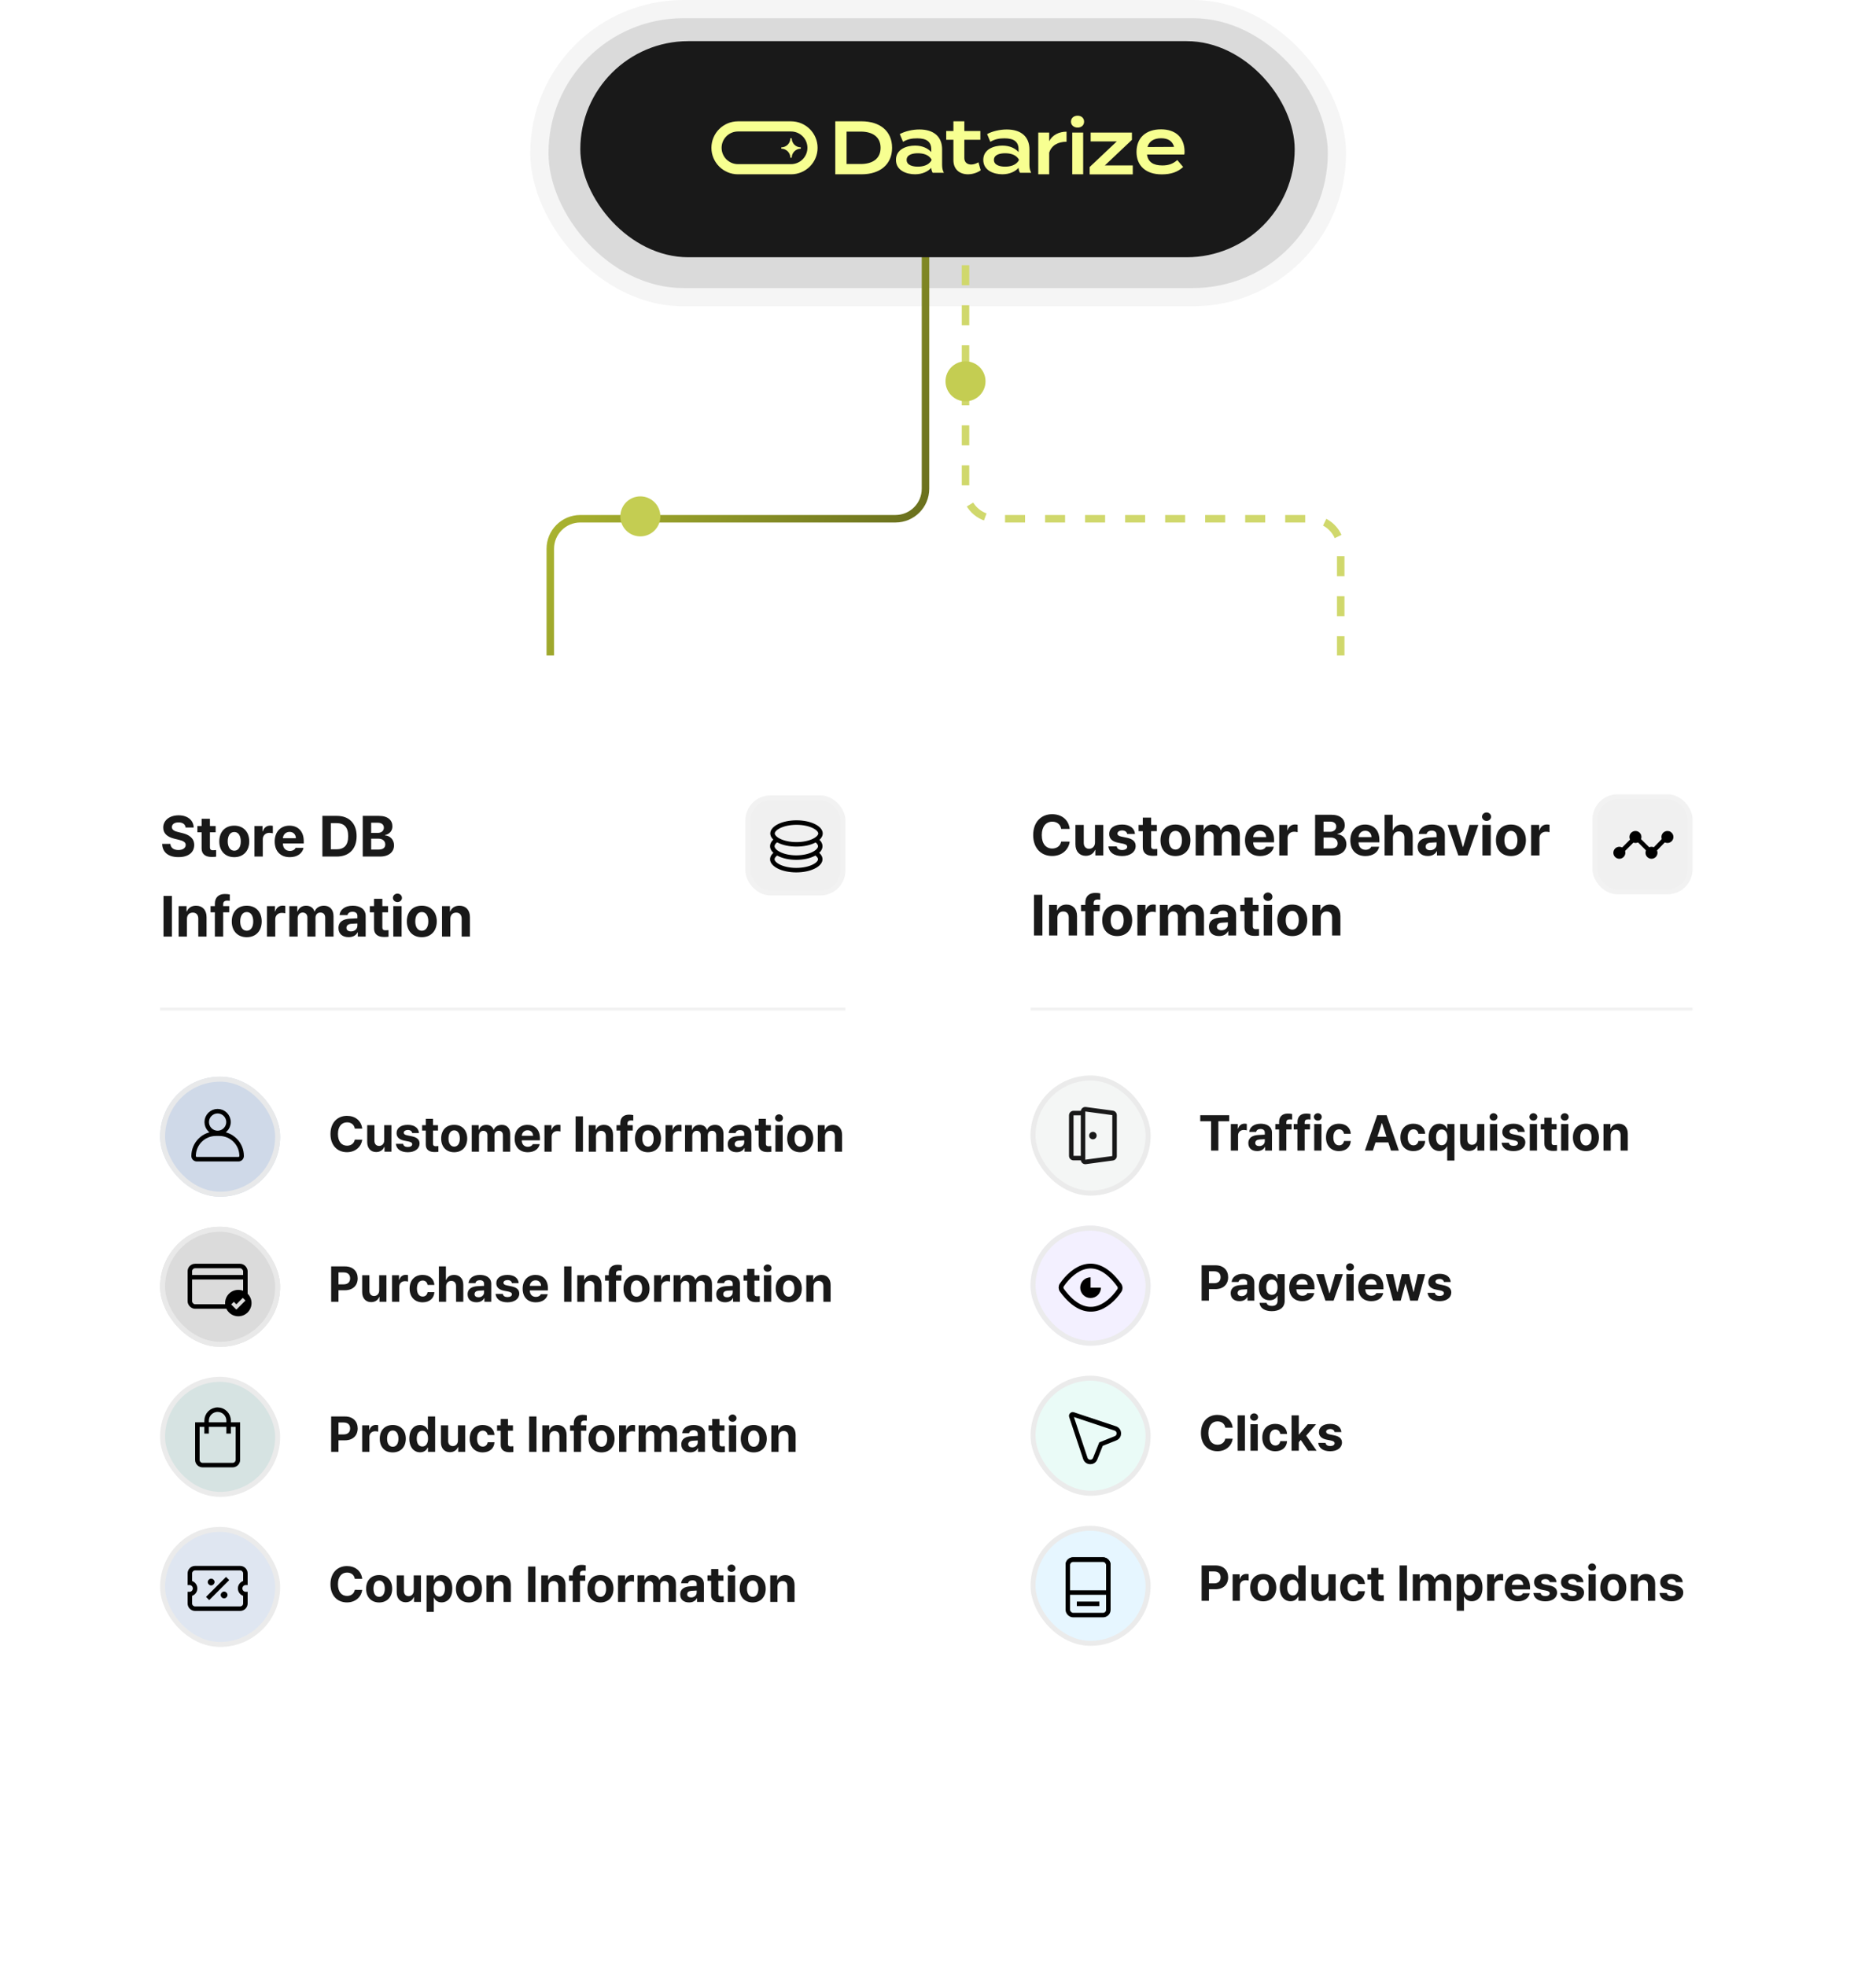 <svg width="375" height="393" viewBox="0 0 375 393" fill="none" xmlns="http://www.w3.org/2000/svg">
<rect x="106" width="163.061" height="61.224" rx="30.612" fill="black" fill-opacity="0.04"/>
<rect x="109.639" y="3.637" width="155.786" height="53.949" rx="26.975" fill="black" fill-opacity="0.11"/>
<path d="M185 21.023V97.697C185 101.01 182.314 103.697 179 103.697H116C112.686 103.697 110 106.383 110 109.697V131.023" stroke="url(#paint0_linear_148_40749)" stroke-width="1.5"/>
<path d="M193 21.023V97.697C193 101.01 195.686 103.697 199 103.697H262C265.314 103.697 268 106.383 268 109.697V131.023" stroke="#D0D86C" stroke-width="1.5" stroke-dasharray="4 4"/>
<rect x="116" y="8.224" width="142.8" height="43.2" rx="21.6" fill="#191919"/>
<path d="M158.125 24.253H147.514C144.583 24.253 142.208 26.623 142.208 29.548C142.208 32.473 144.583 34.844 147.514 34.844H158.125C161.055 34.844 163.43 32.473 163.43 29.548C163.43 26.623 161.055 24.253 158.125 24.253ZM158.125 32.813H147.514C145.707 32.813 144.243 31.35 144.243 29.548C144.243 27.746 145.709 26.284 147.514 26.284H158.125C159.932 26.284 161.396 27.746 161.396 29.548C161.396 31.35 159.93 32.813 158.125 32.813Z" fill="#F7FF91"/>
<path d="M160.073 29.723V29.454C159.073 29.454 158.26 28.644 158.26 27.644H157.99C157.99 28.642 157.179 29.454 156.177 29.454V29.723C157.177 29.723 157.99 30.532 157.99 31.533H158.26C158.26 30.534 159.071 29.723 160.073 29.723Z" fill="#F7FF91"/>
<path d="M178.322 29.544C178.322 32.843 175.939 34.842 172.216 34.842H166.969V24.249H172.216C175.939 24.249 178.322 26.246 178.322 29.547V29.544ZM176.024 29.544C176.024 27.365 174.416 26.306 172.047 26.306H169.227V32.785H172.047C174.416 32.785 176.024 31.726 176.024 29.547V29.544Z" fill="#F7FF91"/>
<path d="M188.321 29.878V32.949C188.321 33.554 188.42 34.054 188.674 34.538H186.431C186.262 34.235 186.15 33.857 186.15 33.554V33.538C185.558 34.235 184.415 34.84 182.919 34.84C181.255 34.84 179.097 34.128 179.097 31.965C179.097 29.801 181.255 29.104 182.919 29.104C184.415 29.104 185.556 29.695 186.15 30.406V29.861C186.15 28.319 185.204 27.652 183.344 27.652C182.287 27.652 181.44 27.802 180.51 28.349L179.862 26.804C180.876 26.244 182.4 25.88 183.783 25.88C186.617 25.88 188.323 27.288 188.323 29.876L188.321 29.878ZM186.192 31.86C185.614 30.876 184.457 30.635 183.457 30.635C182.553 30.635 181.229 30.862 181.229 31.967C181.229 33.072 182.553 33.313 183.457 33.313C184.459 33.313 185.614 33.056 186.192 32.071V31.86Z" fill="#F7FF91"/>
<path d="M196.04 34.041C195.376 34.525 194.404 34.842 193.488 34.842C191.852 34.842 190.582 33.888 190.582 32.011V27.941H189.143V26.186H190.582V24.247H192.767V26.186H195.97V27.941H192.767V31.604C192.767 32.451 193.359 32.889 194.136 32.889C194.671 32.889 195.15 32.678 195.589 32.451L196.04 34.041Z" fill="#F7FF91"/>
<path d="M205.776 29.878V32.949C205.776 33.554 205.875 34.054 206.128 34.538H203.886C203.717 34.235 203.604 33.857 203.604 33.554V33.538C203.013 34.235 201.869 34.84 200.374 34.84C198.709 34.84 196.552 34.128 196.552 31.965C196.552 29.801 198.709 29.104 200.374 29.104C201.869 29.104 203.013 29.695 203.604 30.406V29.861C203.604 28.319 202.658 27.652 200.799 27.652C199.74 27.652 198.895 27.802 197.963 28.349L197.315 26.804C198.329 26.244 199.853 25.88 201.235 25.88C204.069 25.88 205.776 27.288 205.776 29.876V29.878ZM203.647 31.86C203.069 30.876 201.912 30.635 200.909 30.635C200.008 30.635 198.681 30.862 198.681 31.967C198.681 33.072 200.008 33.313 200.909 33.313C201.912 33.313 203.067 33.056 203.647 32.071V31.86Z" fill="#F7FF91"/>
<path d="M207.541 34.842V26.503H209.727V28.229C210.361 26.973 211.701 26.322 213.197 26.322V28.335C211.504 28.335 210.192 29.046 209.727 30.515V34.844H207.541V34.842Z" fill="#F7FF91"/>
<path d="M214.08 24.323C214.08 23.612 214.63 23.128 215.404 23.128C216.179 23.128 216.703 23.612 216.703 24.323C216.703 25.034 216.167 25.505 215.404 25.505C214.642 25.505 214.08 25.004 214.08 24.323ZM216.519 34.842H214.334V26.503H216.519V34.842Z" fill="#F7FF91"/>
<path d="M226.265 27.955L220.849 33.07H226.434V34.856H217.817V33.388L223.234 28.273H218.015V26.501H226.265V27.953V27.955Z" fill="#F7FF91"/>
<path d="M232.341 33.072C233.682 33.072 234.527 32.694 235.332 31.997L236.504 33.375C235.417 34.404 234.022 34.858 232.231 34.858C229.028 34.858 227.181 33.132 227.181 30.362C227.181 27.591 229.014 25.852 232.076 25.852C234.895 25.852 236.785 27.394 236.785 30.348C236.785 30.621 236.771 30.755 236.729 30.892H229.282C229.479 32.391 230.538 33.072 232.341 33.072ZM229.379 29.393L234.696 29.363C234.358 28.168 233.468 27.637 232.088 27.637C230.707 27.637 229.691 28.212 229.379 29.393Z" fill="#F7FF91"/>
<g filter="url(#filter0_dd_148_40749)">
<rect x="20" y="131" width="161" height="198" rx="10" fill="white" shape-rendering="crispEdges"/>
<path d="M37.099 150.417C37.031 149.772 36.52 149.396 35.695 149.396C34.841 149.396 34.364 149.789 34.358 150.328C34.353 150.917 34.959 151.181 35.661 151.338L36.391 151.518C37.784 151.838 38.822 152.546 38.828 153.899C38.822 155.387 37.666 156.342 35.684 156.336C33.718 156.342 32.466 155.432 32.416 153.686H34.055C34.111 154.505 34.763 154.921 35.661 154.921C36.548 154.921 37.121 154.505 37.121 153.899C37.121 153.343 36.616 153.085 35.728 152.866L34.841 152.652C33.471 152.315 32.629 151.63 32.629 150.44C32.623 148.963 33.926 147.98 35.706 147.98C37.508 147.98 38.693 148.98 38.716 150.417H37.099ZM43.107 150.125V151.372H41.961V154.348C41.956 154.837 42.197 154.955 42.534 154.966C42.703 154.966 42.995 154.949 43.197 154.932V156.246C43.017 156.274 42.719 156.308 42.31 156.302C41.108 156.308 40.288 155.769 40.299 154.584V151.372H39.457V150.125H40.299V148.666H41.961V150.125H43.107ZM46.824 156.347C44.982 156.342 43.831 155.078 43.837 153.191C43.831 151.31 44.982 150.047 46.824 150.047C48.672 150.047 49.817 151.31 49.823 153.191C49.817 155.078 48.672 156.342 46.824 156.347ZM45.522 153.191C45.522 154.258 45.965 155.05 46.835 155.056C47.683 155.05 48.133 154.258 48.127 153.191C48.133 152.119 47.683 151.316 46.835 151.316C45.965 151.316 45.522 152.119 45.522 153.191ZM50.867 156.224V150.125H52.473V151.181H52.541C52.76 150.434 53.327 150.036 54.012 150.036C54.18 150.036 54.394 150.058 54.54 150.092V151.574C54.382 151.524 54.062 151.484 53.832 151.484C53.08 151.484 52.524 152.007 52.529 152.753V156.224H50.867ZM57.92 156.347C56.05 156.342 54.904 155.134 54.91 153.203C54.904 151.322 56.067 150.047 57.852 150.047C59.453 150.047 60.716 151.058 60.716 153.135V153.607H56.55C56.55 154.528 57.094 155.095 57.954 155.101C58.521 155.095 58.925 154.848 59.088 154.483H60.671C60.435 155.612 59.425 156.342 57.92 156.347ZM56.55 152.562H59.144C59.138 151.821 58.627 151.288 57.886 151.293C57.123 151.288 56.584 151.861 56.55 152.562ZM67.309 156.224H64.445V148.093H67.342C69.79 148.093 71.29 149.615 71.284 152.147C71.29 154.691 69.79 156.224 67.309 156.224ZM66.129 154.775H67.241C68.791 154.775 69.6 153.972 69.6 152.147C69.6 150.339 68.791 149.542 67.252 149.542H66.129V154.775ZM72.508 156.224V148.093H75.743C77.534 148.093 78.444 148.958 78.438 150.182C78.444 151.136 77.815 151.737 76.978 151.922V152.001C77.893 152.046 78.758 152.776 78.764 153.978C78.758 155.269 77.792 156.224 75.956 156.224H72.508ZM74.193 154.831H75.619C76.596 154.837 77.017 154.432 77.012 153.82C77.017 153.135 76.495 152.652 75.664 152.652H74.193V154.831ZM74.193 151.496H75.496C76.203 151.501 76.737 151.103 76.731 150.451C76.737 149.862 76.299 149.463 75.529 149.463H74.193V151.496ZM34.37 164.093V172.224H32.685V164.093H34.37ZM37.368 168.697V172.224H35.706V166.125H37.29V167.192H37.357C37.632 166.49 38.283 166.047 39.188 166.047C40.462 166.047 41.293 166.917 41.288 168.338V172.224H39.637V168.63C39.631 167.877 39.227 167.428 38.536 167.428C37.846 167.428 37.368 167.894 37.368 168.697ZM45.825 166.125V167.372H44.612V172.224H42.95V167.372H42.085V166.125H42.95V165.665C42.95 164.379 43.725 163.711 44.949 163.711C45.325 163.711 45.645 163.745 45.937 163.812V165.07C45.696 165.047 45.522 165.042 45.432 165.036C44.898 165.042 44.612 165.244 44.612 165.755V166.125H45.825ZM49.317 172.347C47.476 172.342 46.325 171.078 46.33 169.191C46.325 167.31 47.476 166.047 49.317 166.047C51.165 166.047 52.31 167.31 52.316 169.191C52.31 171.078 51.165 172.342 49.317 172.347ZM48.015 169.191C48.015 170.258 48.458 171.05 49.329 171.056C50.176 171.05 50.626 170.258 50.62 169.191C50.626 168.119 50.176 167.316 49.329 167.316C48.458 167.316 48.015 168.119 48.015 169.191ZM53.36 172.224V166.125H54.966V167.181H55.034C55.253 166.434 55.82 166.036 56.505 166.036C56.673 166.036 56.887 166.058 57.033 166.092V167.574C56.876 167.524 56.555 167.484 56.325 167.484C55.573 167.484 55.017 168.007 55.023 168.753V172.224H53.36ZM57.841 172.224V166.125H59.425V167.192H59.492C59.751 166.479 60.368 166.047 61.188 166.047C62.025 166.047 62.648 166.49 62.85 167.192H62.906C63.159 166.502 63.855 166.047 64.748 166.047C65.877 166.047 66.668 166.794 66.668 168.125V172.224H65.006V168.45C65.012 167.754 64.596 167.417 64.052 167.417C63.428 167.417 63.058 167.849 63.063 168.495V172.224H61.446V168.405C61.452 167.804 61.07 167.417 60.503 167.417C59.936 167.417 59.498 167.872 59.503 168.562V172.224H57.841ZM67.657 170.517C67.662 169.158 68.752 168.714 69.925 168.641C70.363 168.613 71.183 168.574 71.441 168.562V168.068C71.436 167.557 71.088 167.265 70.464 167.26C69.897 167.265 69.543 167.518 69.454 167.934H67.87C67.971 166.878 68.892 166.047 70.509 166.047C71.84 166.047 73.098 166.642 73.092 168.113V172.224H71.52V171.381H71.475C71.177 171.943 70.594 172.342 69.689 172.336C68.522 172.342 67.662 171.724 67.657 170.517ZM69.251 170.472C69.251 170.938 69.628 171.185 70.161 171.19C70.919 171.185 71.447 170.691 71.441 170.045V169.601C71.189 169.613 70.476 169.652 70.195 169.674C69.617 169.725 69.251 170 69.251 170.472ZM77.573 166.125V167.372H76.428V170.348C76.422 170.837 76.664 170.955 77.001 170.966C77.169 170.966 77.461 170.949 77.663 170.932V172.246C77.483 172.274 77.186 172.308 76.776 172.302C75.574 172.308 74.754 171.769 74.766 170.584V167.372H73.923V166.125H74.766V164.666H76.428V166.125H77.573ZM78.618 172.224V166.125H80.28V172.224H78.618ZM78.539 164.486C78.539 164.014 78.949 163.638 79.449 163.632C79.943 163.638 80.353 164.014 80.347 164.486C80.353 164.946 79.943 165.328 79.449 165.328C78.949 165.328 78.539 164.946 78.539 164.486ZM84.311 172.347C82.47 172.342 81.319 171.078 81.324 169.191C81.319 167.31 82.47 166.047 84.311 166.047C86.159 166.047 87.304 167.31 87.31 169.191C87.304 171.078 86.159 172.342 84.311 172.347ZM83.009 169.191C83.009 170.258 83.452 171.05 84.323 171.056C85.171 171.05 85.62 170.258 85.614 169.191C85.62 168.119 85.171 167.316 84.323 167.316C83.452 167.316 83.009 168.119 83.009 169.191ZM90.017 168.697V172.224H88.355V166.125H89.938V167.192H90.005C90.281 166.49 90.932 166.047 91.836 166.047C93.111 166.047 93.942 166.917 93.936 168.338V172.224H92.285V168.63C92.279 167.877 91.875 167.428 91.185 167.428C90.494 167.428 90.017 167.894 90.017 168.697Z" fill="#191919"/>
<rect x="149.499" y="144.5" width="19.001" height="19.001" rx="4.5" fill="#F0F0F0"/>
<rect x="149.499" y="144.5" width="19.001" height="19.001" rx="4.5" stroke="#F2F2F2" style="mix-blend-mode:multiply"/>
<path d="M163.965 156.762C163.965 157.226 163.578 157.767 162.678 158.218C161.804 158.656 160.566 158.94 159.173 158.94C157.78 158.94 156.542 158.656 155.668 158.218C154.767 157.767 154.381 157.226 154.381 156.762C154.381 156.298 154.767 155.757 155.668 155.306C156.542 154.868 157.78 154.584 159.173 154.584C160.566 154.584 161.804 154.868 162.678 155.306C163.578 155.757 163.965 156.298 163.965 156.762Z" stroke="black" stroke-width="0.9"/>
<path d="M163.965 154.157C163.965 154.656 163.567 155.219 162.672 155.684C161.799 156.137 160.563 156.431 159.172 156.431C157.782 156.431 156.546 156.137 155.673 155.684C154.778 155.219 154.38 154.656 154.38 154.157C154.38 153.658 154.778 153.095 155.673 152.631C156.546 152.177 157.782 151.884 159.172 151.884C160.563 151.884 161.799 152.177 162.672 152.631C163.567 153.095 163.965 153.658 163.965 154.157Z" fill="#F0F0F0" stroke="black" stroke-width="0.9"/>
<path d="M164.01 151.606C164.01 152.07 163.623 152.61 162.723 153.062C161.849 153.5 160.61 153.784 159.217 153.784C157.825 153.784 156.586 153.5 155.712 153.062C154.812 152.61 154.425 152.07 154.425 151.606C154.425 151.142 154.812 150.601 155.712 150.15C156.586 149.712 157.825 149.428 159.217 149.428C160.61 149.428 161.849 149.712 162.723 150.15C163.623 150.601 164.01 151.142 164.01 151.606Z" fill="#F0F0F0" stroke="black" stroke-width="0.9"/>
<line x1="32" y1="186.7" x2="169" y2="186.7" stroke="#F2F2F2" stroke-width="0.6"/>
<rect x="32" y="200.224" width="24" height="24" rx="12" fill="#CFD9E8"/>
<rect x="32.5" y="200.724" width="23" height="23" rx="11.5" stroke="#EBEBEB" stroke-opacity="0.922"/>
<circle cx="43.498" cy="209.299" r="2.175" stroke="black" stroke-width="0.9"/>
<path d="M38.7 216.083C38.7 213.62 40.696 211.624 43.159 211.624H43.841C46.304 211.624 48.3 213.62 48.3 216.083C48.3 216.437 48.013 216.724 47.659 216.724H39.341C38.987 216.724 38.7 216.437 38.7 216.083Z" stroke="black" stroke-width="0.9"/>
<path d="M70.922 210.614C70.805 209.833 70.205 209.359 69.379 209.354C68.281 209.359 67.553 210.199 67.553 211.688C67.553 213.212 68.29 214.018 69.37 214.022C70.175 214.018 70.781 213.578 70.922 212.812L72.407 212.821C72.246 214.13 71.147 215.321 69.35 215.321C67.46 215.321 66.059 213.988 66.059 211.688C66.059 209.379 67.485 208.056 69.35 208.056C70.981 208.056 72.211 208.988 72.407 210.614H70.922ZM76.801 212.968V209.921H78.247V215.224H76.86V214.267H76.801C76.562 214.882 75.991 215.292 75.19 215.292C74.13 215.292 73.403 214.54 73.403 213.3V209.921H74.848V213.046C74.848 213.676 75.21 214.066 75.776 214.071C76.303 214.066 76.801 213.69 76.801 212.968ZM82.397 211.493C82.334 211.122 82.011 210.883 81.528 210.878C81.059 210.883 80.703 211.103 80.707 211.425C80.703 211.664 80.888 211.85 81.391 211.952L82.338 212.147C83.369 212.362 83.867 212.821 83.872 213.583C83.867 214.628 82.929 215.326 81.518 215.331C80.087 215.326 79.248 214.687 79.126 213.651H80.581C80.649 214.066 80.986 214.281 81.518 214.286C82.045 214.281 82.397 214.071 82.397 213.729C82.397 213.456 82.172 213.285 81.674 213.183L80.795 213.007C79.785 212.807 79.267 212.289 79.272 211.503C79.267 210.487 80.141 209.853 81.508 209.853C82.846 209.853 83.676 210.487 83.754 211.493H82.397ZM87.553 209.921V211.005H86.557V213.593C86.552 214.018 86.762 214.12 87.055 214.13C87.202 214.13 87.456 214.115 87.631 214.101V215.243C87.475 215.268 87.216 215.297 86.86 215.292C85.815 215.297 85.102 214.828 85.112 213.798V211.005H84.379V209.921H85.112V208.651H86.557V209.921H87.553ZM90.786 215.331C89.184 215.326 88.183 214.228 88.188 212.587C88.183 210.951 89.184 209.853 90.786 209.853C92.392 209.853 93.388 210.951 93.393 212.587C93.388 214.228 92.392 215.326 90.786 215.331ZM89.653 212.587C89.653 213.515 90.039 214.203 90.795 214.208C91.533 214.203 91.923 213.515 91.918 212.587C91.923 211.654 91.533 210.956 90.795 210.956C90.039 210.956 89.653 211.654 89.653 212.587ZM94.301 215.224V209.921H95.678V210.849H95.737C95.961 210.229 96.499 209.853 97.211 209.853C97.939 209.853 98.481 210.238 98.657 210.849H98.706C98.925 210.248 99.531 209.853 100.307 209.853C101.289 209.853 101.977 210.502 101.977 211.659V215.224H100.532V211.942C100.537 211.337 100.175 211.044 99.702 211.044C99.16 211.044 98.837 211.42 98.842 211.981V215.224H97.436V211.903C97.441 211.381 97.109 211.044 96.616 211.044C96.123 211.044 95.742 211.439 95.747 212.04V215.224H94.301ZM105.493 215.331C103.867 215.326 102.871 214.276 102.875 212.597C102.871 210.961 103.881 209.853 105.434 209.853C106.826 209.853 107.924 210.731 107.924 212.538V212.948H104.301C104.301 213.749 104.775 214.242 105.522 214.247C106.015 214.242 106.367 214.027 106.508 213.71H107.885C107.68 214.691 106.801 215.326 105.493 215.331ZM104.301 212.04H106.557C106.552 211.396 106.108 210.932 105.463 210.937C104.799 210.932 104.331 211.43 104.301 212.04ZM108.833 215.224V209.921H110.229V210.839H110.288C110.478 210.189 110.971 209.843 111.567 209.843C111.713 209.843 111.899 209.862 112.026 209.892V211.181C111.889 211.137 111.611 211.103 111.411 211.103C110.756 211.103 110.273 211.557 110.278 212.206V215.224H108.833ZM116.528 208.153V215.224H115.063V208.153H116.528ZM119.135 212.157V215.224H117.69V209.921H119.067V210.849H119.125C119.365 210.238 119.931 209.853 120.717 209.853C121.826 209.853 122.548 210.609 122.543 211.845V215.224H121.108V212.099C121.103 211.444 120.751 211.054 120.151 211.054C119.55 211.054 119.135 211.459 119.135 212.157ZM126.489 209.921V211.005H125.434V215.224H123.989V211.005H123.237V209.921H123.989V209.521C123.989 208.402 124.663 207.821 125.727 207.821C126.054 207.821 126.333 207.851 126.586 207.909V209.003C126.376 208.983 126.225 208.979 126.147 208.974C125.683 208.979 125.434 209.154 125.434 209.599V209.921H126.489ZM129.526 215.331C127.924 215.326 126.923 214.228 126.928 212.587C126.923 210.951 127.924 209.853 129.526 209.853C131.132 209.853 132.128 210.951 132.133 212.587C132.128 214.228 131.132 215.326 129.526 215.331ZM128.393 212.587C128.393 213.515 128.779 214.203 129.536 214.208C130.273 214.203 130.664 213.515 130.659 212.587C130.664 211.654 130.273 210.956 129.536 210.956C128.779 210.956 128.393 211.654 128.393 212.587ZM133.042 215.224V209.921H134.438V210.839H134.497C134.687 210.189 135.18 209.843 135.776 209.843C135.922 209.843 136.108 209.862 136.235 209.892V211.181C136.098 211.137 135.82 211.103 135.62 211.103C134.965 211.103 134.482 211.557 134.487 212.206V215.224H133.042ZM136.938 215.224V209.921H138.315V210.849H138.374C138.598 210.229 139.135 209.853 139.848 209.853C140.576 209.853 141.118 210.238 141.293 210.849H141.342C141.562 210.248 142.167 209.853 142.944 209.853C143.925 209.853 144.614 210.502 144.614 211.659V215.224H143.168V211.942C143.173 211.337 142.812 211.044 142.338 211.044C141.796 211.044 141.474 211.42 141.479 211.981V215.224H140.073V211.903C140.078 211.381 139.746 211.044 139.252 211.044C138.759 211.044 138.378 211.439 138.383 212.04V215.224H136.938ZM145.473 213.739C145.478 212.558 146.425 212.172 147.446 212.108C147.827 212.084 148.54 212.05 148.764 212.04V211.61C148.759 211.166 148.457 210.912 147.915 210.907C147.421 210.912 147.114 211.132 147.036 211.493H145.659C145.747 210.575 146.547 209.853 147.954 209.853C149.111 209.853 150.205 210.37 150.2 211.649V215.224H148.833V214.491H148.793C148.535 214.979 148.027 215.326 147.241 215.321C146.225 215.326 145.478 214.789 145.473 213.739ZM146.86 213.7C146.86 214.105 147.187 214.32 147.651 214.325C148.31 214.32 148.769 213.891 148.764 213.329V212.943C148.544 212.953 147.924 212.987 147.68 213.007C147.177 213.051 146.86 213.29 146.86 213.7ZM154.096 209.921V211.005H153.1V213.593C153.095 214.018 153.305 214.12 153.598 214.13C153.745 214.13 153.999 214.115 154.174 214.101V215.243C154.018 215.268 153.759 215.297 153.403 215.292C152.358 215.297 151.645 214.828 151.655 213.798V211.005H150.922V209.921H151.655V208.651H153.1V209.921H154.096ZM155.004 215.224V209.921H156.45V215.224H155.004ZM154.936 208.495C154.936 208.085 155.292 207.758 155.727 207.753C156.157 207.758 156.513 208.085 156.508 208.495C156.513 208.896 156.157 209.228 155.727 209.228C155.292 209.228 154.936 208.896 154.936 208.495ZM159.956 215.331C158.354 215.326 157.353 214.228 157.358 212.587C157.353 210.951 158.354 209.853 159.956 209.853C161.562 209.853 162.558 210.951 162.563 212.587C162.558 214.228 161.562 215.326 159.956 215.331ZM158.823 212.587C158.823 213.515 159.208 214.203 159.965 214.208C160.703 214.203 161.093 213.515 161.088 212.587C161.093 211.654 160.703 210.956 159.965 210.956C159.208 210.956 158.823 211.654 158.823 212.587ZM164.917 212.157V215.224H163.471V209.921H164.848V210.849H164.907C165.146 210.238 165.712 209.853 166.499 209.853C167.607 209.853 168.33 210.609 168.325 211.845V215.224H166.889V212.099C166.884 211.444 166.533 211.054 165.932 211.054C165.332 211.054 164.917 211.459 164.917 212.157Z" fill="#191919"/>
<rect x="32" y="230.224" width="24" height="24" rx="12" fill="#DBDBDB"/>
<rect x="32.5" y="230.724" width="23" height="23" rx="11.5" stroke="#EBEBEB" stroke-opacity="0.922"/>
<rect x="37.95" y="238.074" width="11.1" height="8.1" rx="1.05" stroke="black" stroke-width="0.9"/>
<path d="M38.25 240.322H48.75" stroke="black" stroke-width="0.9"/>
<circle cx="47.637" cy="245.483" r="2.64" fill="black"/>
<path d="M46.477 245.493L47.245 246.262L48.799 244.707" stroke="#DBDBDB" stroke-width="0.75"/>
<path d="M66.196 245.224V238.153H68.969C70.576 238.153 71.499 239.145 71.499 240.536C71.499 241.947 70.561 242.919 68.93 242.919H67.661V245.224H66.196ZM67.661 241.737H68.696C69.565 241.737 69.99 241.249 69.985 240.536C69.99 239.833 69.565 239.359 68.696 239.354H67.661V241.737ZM75.795 242.968V239.921H77.241V245.224H75.854V244.267H75.795C75.556 244.882 74.985 245.292 74.184 245.292C73.124 245.292 72.397 244.54 72.397 243.3V239.921H73.842V243.046C73.842 243.676 74.204 244.066 74.77 244.071C75.297 244.066 75.795 243.69 75.795 242.968ZM78.364 245.224V239.921H79.76V240.839H79.819C80.009 240.189 80.502 239.843 81.098 239.843C81.245 239.843 81.43 239.862 81.557 239.892V241.181C81.42 241.137 81.142 241.103 80.942 241.103C80.288 241.103 79.804 241.557 79.809 242.206V245.224H78.364ZM84.477 245.331C82.851 245.326 81.874 244.203 81.879 242.587C81.874 240.966 82.871 239.853 84.477 239.853C85.844 239.853 86.772 240.648 86.831 241.864H85.473C85.385 241.342 85.043 240.98 84.497 240.976C83.803 240.98 83.344 241.562 83.344 242.567C83.344 243.593 83.793 244.179 84.497 244.179C85.004 244.179 85.38 243.861 85.473 243.3H86.831C86.767 244.501 85.883 245.326 84.477 245.331ZM89.174 242.157V245.224H87.729V238.153H89.135V240.849H89.194C89.438 240.229 89.97 239.853 90.776 239.853C91.884 239.853 92.612 240.6 92.612 241.845V245.224H91.166V242.099C91.166 241.439 90.815 241.054 90.21 241.054C89.599 241.054 89.174 241.459 89.174 242.157ZM93.471 243.739C93.476 242.558 94.423 242.172 95.444 242.108C95.825 242.084 96.538 242.05 96.762 242.04V241.61C96.757 241.166 96.455 240.912 95.913 240.907C95.419 240.912 95.112 241.132 95.034 241.493H93.657C93.745 240.575 94.545 239.853 95.952 239.853C97.109 239.853 98.203 240.37 98.198 241.649V245.224H96.831V244.491H96.791C96.533 244.979 96.025 245.326 95.239 245.321C94.223 245.326 93.476 244.789 93.471 243.739ZM94.858 243.7C94.858 244.105 95.185 244.32 95.649 244.325C96.308 244.32 96.767 243.891 96.762 243.329V242.943C96.543 242.953 95.922 242.987 95.678 243.007C95.175 243.051 94.858 243.29 94.858 243.7ZM102.329 241.493C102.265 241.122 101.943 240.883 101.459 240.878C100.991 240.883 100.634 241.103 100.639 241.425C100.634 241.664 100.82 241.85 101.323 241.952L102.27 242.147C103.3 242.362 103.798 242.821 103.803 243.583C103.798 244.628 102.861 245.326 101.45 245.331C100.019 245.326 99.179 244.687 99.057 243.651H100.512C100.581 244.066 100.917 244.281 101.45 244.286C101.977 244.281 102.329 244.071 102.329 243.729C102.329 243.456 102.104 243.285 101.606 243.183L100.727 243.007C99.716 242.807 99.199 242.289 99.204 241.503C99.199 240.487 100.073 239.853 101.44 239.853C102.778 239.853 103.608 240.487 103.686 241.493H102.329ZM107.094 245.331C105.468 245.326 104.472 244.276 104.477 242.597C104.472 240.961 105.483 239.853 107.036 239.853C108.427 239.853 109.526 240.731 109.526 242.538V242.948H105.903C105.903 243.749 106.376 244.242 107.124 244.247C107.617 244.242 107.968 244.027 108.11 243.71H109.487C109.282 244.691 108.403 245.326 107.094 245.331ZM105.903 242.04H108.159C108.154 241.396 107.709 240.932 107.065 240.937C106.401 240.932 105.932 241.43 105.903 242.04ZM114.233 238.153V245.224H112.768V238.153H114.233ZM116.84 242.157V245.224H115.395V239.921H116.772V240.849H116.831C117.07 240.238 117.636 239.853 118.422 239.853C119.531 239.853 120.253 240.609 120.249 241.845V245.224H118.813V242.099C118.808 241.444 118.457 241.054 117.856 241.054C117.255 241.054 116.84 241.459 116.84 242.157ZM124.194 239.921V241.005H123.139V245.224H121.694V241.005H120.942V239.921H121.694V239.521C121.694 238.402 122.368 237.821 123.432 237.821C123.759 237.821 124.038 237.851 124.292 237.909V239.003C124.082 238.983 123.93 238.979 123.852 238.974C123.388 238.979 123.139 239.154 123.139 239.599V239.921H124.194ZM127.231 245.331C125.629 245.326 124.628 244.228 124.633 242.587C124.628 240.951 125.629 239.853 127.231 239.853C128.837 239.853 129.833 240.951 129.838 242.587C129.833 244.228 128.837 245.326 127.231 245.331ZM126.098 242.587C126.098 243.515 126.484 244.203 127.241 244.208C127.978 244.203 128.369 243.515 128.364 242.587C128.369 241.654 127.978 240.956 127.241 240.956C126.484 240.956 126.098 241.654 126.098 242.587ZM130.747 245.224V239.921H132.143V240.839H132.202C132.392 240.189 132.885 239.843 133.481 239.843C133.627 239.843 133.813 239.862 133.94 239.892V241.181C133.803 241.137 133.525 241.103 133.325 241.103C132.67 241.103 132.187 241.557 132.192 242.206V245.224H130.747ZM134.643 245.224V239.921H136.02V240.849H136.079C136.303 240.229 136.84 239.853 137.553 239.853C138.281 239.853 138.823 240.238 138.999 240.849H139.047C139.267 240.248 139.873 239.853 140.649 239.853C141.63 239.853 142.319 240.502 142.319 241.659V245.224H140.874V241.942C140.878 241.337 140.517 241.044 140.043 241.044C139.501 241.044 139.179 241.42 139.184 241.981V245.224H137.778V241.903C137.783 241.381 137.451 241.044 136.958 241.044C136.464 241.044 136.083 241.439 136.088 242.04V245.224H134.643ZM143.178 243.739C143.183 242.558 144.13 242.172 145.151 242.108C145.532 242.084 146.245 242.05 146.469 242.04V241.61C146.464 241.166 146.162 240.912 145.62 240.907C145.126 240.912 144.819 241.132 144.741 241.493H143.364C143.452 240.575 144.252 239.853 145.659 239.853C146.816 239.853 147.91 240.37 147.905 241.649V245.224H146.538V244.491H146.499C146.24 244.979 145.732 245.326 144.946 245.321C143.93 245.326 143.183 244.789 143.178 243.739ZM144.565 243.7C144.565 244.105 144.892 244.32 145.356 244.325C146.015 244.32 146.474 243.891 146.469 243.329V242.943C146.25 242.953 145.629 242.987 145.385 243.007C144.882 243.051 144.565 243.29 144.565 243.7ZM151.801 239.921V241.005H150.805V243.593C150.8 244.018 151.01 244.12 151.303 244.13C151.45 244.13 151.704 244.115 151.879 244.101V245.243C151.723 245.268 151.464 245.297 151.108 245.292C150.063 245.297 149.35 244.828 149.36 243.798V241.005H148.627V239.921H149.36V238.651H150.805V239.921H151.801ZM152.709 245.224V239.921H154.155V245.224H152.709ZM152.641 238.495C152.641 238.085 152.998 237.758 153.432 237.753C153.862 237.758 154.218 238.085 154.213 238.495C154.218 238.896 153.862 239.228 153.432 239.228C152.998 239.228 152.641 238.896 152.641 238.495ZM157.661 245.331C156.059 245.326 155.058 244.228 155.063 242.587C155.058 240.951 156.059 239.853 157.661 239.853C159.267 239.853 160.263 240.951 160.268 242.587C160.263 244.228 159.267 245.326 157.661 245.331ZM156.528 242.587C156.528 243.515 156.914 244.203 157.67 244.208C158.408 244.203 158.798 243.515 158.793 242.587C158.798 241.654 158.408 240.956 157.67 240.956C156.914 240.956 156.528 241.654 156.528 242.587ZM162.622 242.157V245.224H161.176V239.921H162.553V240.849H162.612C162.851 240.238 163.417 239.853 164.204 239.853C165.312 239.853 166.035 240.609 166.03 241.845V245.224H164.594V242.099C164.589 241.444 164.238 241.054 163.637 241.054C163.037 241.054 162.622 241.459 162.622 242.157Z" fill="#191919"/>
<rect x="32.5" y="260.724" width="23" height="23" rx="11.5" fill="#D6E3E2"/>
<rect x="32.5" y="260.724" width="23" height="23" rx="11.5" stroke="#EBEBEB"/>
<path d="M39.45 269.773H47.55V276.822C47.55 277.402 47.08 277.872 46.501 277.872H40.501C39.921 277.872 39.45 277.402 39.45 276.822V269.773Z" stroke="black" stroke-width="0.9"/>
<path d="M45.7 271.573V268.988C45.7 267.774 44.715 266.789 43.5 266.789V266.789C42.285 266.789 41.3 267.774 41.3 268.988V271.573" stroke="black" stroke-width="0.9"/>
<path d="M66.196 275.224V268.153H68.969C70.576 268.153 71.499 269.145 71.499 270.536C71.499 271.947 70.561 272.919 68.93 272.919H67.661V275.224H66.196ZM67.661 271.737H68.696C69.565 271.737 69.99 271.249 69.985 270.536C69.99 269.833 69.565 269.359 68.696 269.354H67.661V271.737ZM72.397 275.224V269.921H73.793V270.839H73.852C74.043 270.189 74.536 269.843 75.131 269.843C75.278 269.843 75.463 269.862 75.59 269.892V271.181C75.454 271.137 75.175 271.103 74.975 271.103C74.321 271.103 73.837 271.557 73.842 272.206V275.224H72.397ZM78.51 275.331C76.909 275.326 75.908 274.228 75.913 272.587C75.908 270.951 76.909 269.853 78.51 269.853C80.117 269.853 81.113 270.951 81.118 272.587C81.113 274.228 80.117 275.326 78.51 275.331ZM77.377 272.587C77.377 273.515 77.763 274.203 78.52 274.208C79.257 274.203 79.648 273.515 79.643 272.587C79.648 271.654 79.257 270.956 78.52 270.956C77.763 270.956 77.377 271.654 77.377 272.587ZM83.979 275.312C82.768 275.312 81.821 274.35 81.821 272.577C81.821 270.761 82.807 269.853 83.979 269.853C84.868 269.853 85.293 270.38 85.483 270.81H85.532V268.153H86.977V275.224H85.551V274.374H85.483C85.283 274.813 84.843 275.312 83.979 275.312ZM83.305 272.567C83.3 273.505 83.696 274.154 84.428 274.159C85.151 274.154 85.561 273.524 85.561 272.567C85.561 271.615 85.156 271.005 84.428 271.005C83.691 271.005 83.3 271.645 83.305 272.567ZM91.538 272.968V269.921H92.983V275.224H91.596V274.267H91.538C91.298 274.882 90.727 275.292 89.926 275.292C88.867 275.292 88.139 274.54 88.139 273.3V269.921H89.585V273.046C89.585 273.676 89.946 274.066 90.512 274.071C91.04 274.066 91.538 273.69 91.538 272.968ZM96.489 275.331C94.863 275.326 93.886 274.203 93.891 272.587C93.886 270.966 94.882 269.853 96.489 269.853C97.856 269.853 98.784 270.648 98.842 271.864H97.485C97.397 271.342 97.055 270.98 96.508 270.976C95.815 270.98 95.356 271.562 95.356 272.567C95.356 273.593 95.805 274.179 96.508 274.179C97.016 274.179 97.392 273.861 97.485 273.3H98.842C98.779 274.501 97.895 275.326 96.489 275.331ZM102.534 269.921V271.005H101.538V273.593C101.533 274.018 101.743 274.12 102.036 274.13C102.182 274.13 102.436 274.115 102.612 274.101V275.243C102.456 275.268 102.197 275.297 101.84 275.292C100.795 275.297 100.083 274.828 100.092 273.798V271.005H99.36V269.921H100.092V268.651H101.538V269.921H102.534ZM107.241 268.153V275.224H105.776V268.153H107.241ZM109.848 272.157V275.224H108.403V269.921H109.78V270.849H109.838C110.078 270.238 110.644 269.853 111.43 269.853C112.539 269.853 113.261 270.609 113.256 271.845V275.224H111.821V272.099C111.816 271.444 111.464 271.054 110.864 271.054C110.263 271.054 109.848 271.459 109.848 272.157ZM117.202 269.921V271.005H116.147V275.224H114.702V271.005H113.95V269.921H114.702V269.521C114.702 268.402 115.375 267.821 116.44 267.821C116.767 267.821 117.045 267.851 117.299 267.909V269.003C117.089 268.983 116.938 268.979 116.86 268.974C116.396 268.979 116.147 269.154 116.147 269.599V269.921H117.202ZM120.239 275.331C118.637 275.326 117.636 274.228 117.641 272.587C117.636 270.951 118.637 269.853 120.239 269.853C121.845 269.853 122.841 270.951 122.846 272.587C122.841 274.228 121.845 275.326 120.239 275.331ZM119.106 272.587C119.106 273.515 119.492 274.203 120.249 274.208C120.986 274.203 121.376 273.515 121.372 272.587C121.376 271.654 120.986 270.956 120.249 270.956C119.492 270.956 119.106 271.654 119.106 272.587ZM123.754 275.224V269.921H125.151V270.839H125.209C125.4 270.189 125.893 269.843 126.489 269.843C126.635 269.843 126.821 269.862 126.948 269.892V271.181C126.811 271.137 126.533 271.103 126.333 271.103C125.678 271.103 125.195 271.557 125.2 272.206V275.224H123.754ZM127.651 275.224V269.921H129.028V270.849H129.086C129.311 270.229 129.848 269.853 130.561 269.853C131.289 269.853 131.831 270.238 132.006 270.849H132.055C132.275 270.248 132.88 269.853 133.657 269.853C134.638 269.853 135.327 270.502 135.327 271.659V275.224H133.881V271.942C133.886 271.337 133.525 271.044 133.051 271.044C132.509 271.044 132.187 271.42 132.192 271.981V275.224H130.786V271.903C130.791 271.381 130.458 271.044 129.965 271.044C129.472 271.044 129.091 271.439 129.096 272.04V275.224H127.651ZM136.186 273.739C136.191 272.558 137.138 272.172 138.159 272.108C138.54 272.084 139.252 272.05 139.477 272.04V271.61C139.472 271.166 139.169 270.912 138.627 270.907C138.134 270.912 137.827 271.132 137.749 271.493H136.372C136.459 270.575 137.26 269.853 138.667 269.853C139.824 269.853 140.917 270.37 140.913 271.649V275.224H139.545V274.491H139.506C139.248 274.979 138.74 275.326 137.954 275.321C136.938 275.326 136.191 274.789 136.186 273.739ZM137.573 273.7C137.573 274.105 137.9 274.32 138.364 274.325C139.023 274.32 139.482 273.891 139.477 273.329V272.943C139.257 272.953 138.637 272.987 138.393 273.007C137.89 273.051 137.573 273.29 137.573 273.7ZM144.809 269.921V271.005H143.813V273.593C143.808 274.018 144.018 274.12 144.311 274.13C144.458 274.13 144.711 274.115 144.887 274.101V275.243C144.731 275.268 144.472 275.297 144.116 275.292C143.071 275.297 142.358 274.828 142.368 273.798V271.005H141.635V269.921H142.368V268.651H143.813V269.921H144.809ZM145.717 275.224V269.921H147.163V275.224H145.717ZM145.649 268.495C145.649 268.085 146.005 267.758 146.44 267.753C146.87 267.758 147.226 268.085 147.221 268.495C147.226 268.896 146.87 269.228 146.44 269.228C146.005 269.228 145.649 268.896 145.649 268.495ZM150.668 275.331C149.067 275.326 148.066 274.228 148.071 272.587C148.066 270.951 149.067 269.853 150.668 269.853C152.275 269.853 153.271 270.951 153.276 272.587C153.271 274.228 152.275 275.326 150.668 275.331ZM149.536 272.587C149.536 273.515 149.921 274.203 150.678 274.208C151.416 274.203 151.806 273.515 151.801 272.587C151.806 271.654 151.416 270.956 150.678 270.956C149.921 270.956 149.536 271.654 149.536 272.587ZM155.629 272.157V275.224H154.184V269.921H155.561V270.849H155.62C155.859 270.238 156.425 269.853 157.211 269.853C158.32 269.853 159.042 270.609 159.038 271.845V275.224H157.602V272.099C157.597 271.444 157.246 271.054 156.645 271.054C156.044 271.054 155.629 271.459 155.629 272.157Z" fill="#191919"/>
<rect x="32.5" y="290.724" width="23" height="23" rx="11.5" fill="#DFE6F1"/>
<rect x="32.5" y="290.724" width="23" height="23" rx="11.5" stroke="#EBEBEB"/>
<path fill-rule="evenodd" clip-rule="evenodd" d="M48.001 298.922H39.001C38.67 298.922 38.401 299.191 38.401 299.522V305.522C38.401 305.854 38.67 306.122 39.001 306.122H48.001C48.332 306.122 48.601 305.854 48.601 305.522V299.522C48.601 299.191 48.332 298.922 48.001 298.922ZM39.001 298.022C38.172 298.022 37.501 298.694 37.501 299.522V305.522C37.501 306.351 38.172 307.022 39.001 307.022H48.001C48.829 307.022 49.501 306.351 49.501 305.522V299.522C49.501 298.694 48.829 298.022 48.001 298.022H39.001Z" fill="black"/>
<circle cx="42.209" cy="301.244" r="0.668" transform="rotate(-45 42.209 301.244)" fill="black"/>
<circle cx="44.796" cy="303.832" r="0.668" transform="rotate(-45 44.796 303.832)" fill="black"/>
<path d="M41.501 304.535L45.502 300.536" stroke="black" stroke-width="0.9"/>
<rect x="48.343" y="303.65" width="2.25" height="1.157" transform="rotate(-90 48.343 303.65)" fill="#DFE6F1"/>
<rect x="37.499" y="303.65" width="2.25" height="1.157" transform="rotate(-90 37.499 303.65)" fill="#DFE6F1"/>
<path d="M37.499 303.65L37.874 303.65C38.496 303.65 38.999 303.147 38.999 302.525V302.525C38.999 301.904 38.496 301.4 37.874 301.4L37.499 301.4" stroke="black" stroke-width="0.9"/>
<path d="M49.501 301.398L49.126 301.398C48.504 301.398 48.001 301.902 48.001 302.523V302.523C48.001 303.145 48.504 303.648 49.126 303.648L49.501 303.648" stroke="black" stroke-width="0.9"/>
<path d="M70.922 300.614C70.805 299.833 70.205 299.359 69.379 299.354C68.281 299.359 67.553 300.199 67.553 301.688C67.553 303.212 68.29 304.018 69.37 304.022C70.175 304.018 70.781 303.578 70.922 302.812L72.407 302.821C72.246 304.13 71.147 305.321 69.35 305.321C67.46 305.321 66.059 303.988 66.059 301.688C66.059 299.379 67.485 298.056 69.35 298.056C70.981 298.056 72.211 298.988 72.407 300.614H70.922ZM75.786 305.331C74.184 305.326 73.183 304.228 73.188 302.587C73.183 300.951 74.184 299.853 75.786 299.853C77.392 299.853 78.388 300.951 78.393 302.587C78.388 304.228 77.392 305.326 75.786 305.331ZM74.653 302.587C74.653 303.515 75.039 304.203 75.795 304.208C76.533 304.203 76.923 303.515 76.918 302.587C76.923 301.654 76.533 300.956 75.795 300.956C75.039 300.956 74.653 301.654 74.653 302.587ZM82.7 302.968V299.921H84.145V305.224H82.758V304.267H82.7C82.46 304.882 81.889 305.292 81.088 305.292C80.029 305.292 79.301 304.54 79.301 303.3V299.921H80.747V303.046C80.747 303.676 81.108 304.066 81.674 304.071C82.202 304.066 82.7 303.69 82.7 302.968ZM85.268 307.216V299.921H86.694V300.81H86.752C86.953 300.38 87.373 299.853 88.266 299.853C89.438 299.853 90.419 300.761 90.415 302.577C90.419 304.35 89.477 305.312 88.266 305.312C87.402 305.312 86.957 304.813 86.752 304.374H86.713V307.216H85.268ZM86.684 302.567C86.679 303.524 87.089 304.154 87.807 304.159C88.544 304.154 88.945 303.505 88.94 302.567C88.945 301.645 88.554 301.005 87.807 301.005C87.085 301.005 86.679 301.615 86.684 302.567ZM93.735 305.331C92.133 305.326 91.132 304.228 91.137 302.587C91.132 300.951 92.133 299.853 93.735 299.853C95.341 299.853 96.337 300.951 96.342 302.587C96.337 304.228 95.341 305.326 93.735 305.331ZM92.602 302.587C92.602 303.515 92.988 304.203 93.745 304.208C94.482 304.203 94.873 303.515 94.868 302.587C94.873 301.654 94.482 300.956 93.745 300.956C92.988 300.956 92.602 301.654 92.602 302.587ZM98.696 302.157V305.224H97.251V299.921H98.627V300.849H98.686C98.925 300.238 99.492 299.853 100.278 299.853C101.386 299.853 102.109 300.609 102.104 301.845V305.224H100.668V302.099C100.664 301.444 100.312 301.054 99.711 301.054C99.111 301.054 98.696 301.459 98.696 302.157ZM107.026 298.153V305.224H105.561V298.153H107.026ZM109.633 302.157V305.224H108.188V299.921H109.565V300.849H109.624C109.863 300.238 110.429 299.853 111.215 299.853C112.324 299.853 113.046 300.609 113.042 301.845V305.224H111.606V302.099C111.601 301.444 111.25 301.054 110.649 301.054C110.048 301.054 109.633 301.459 109.633 302.157ZM116.987 299.921V301.005H115.932V305.224H114.487V301.005H113.735V299.921H114.487V299.521C114.487 298.402 115.161 297.821 116.225 297.821C116.552 297.821 116.831 297.851 117.084 297.909V299.003C116.875 298.983 116.723 298.979 116.645 298.974C116.181 298.979 115.932 299.154 115.932 299.599V299.921H116.987ZM120.024 305.331C118.422 305.326 117.421 304.228 117.426 302.587C117.421 300.951 118.422 299.853 120.024 299.853C121.63 299.853 122.626 300.951 122.631 302.587C122.626 304.228 121.63 305.326 120.024 305.331ZM118.891 302.587C118.891 303.515 119.277 304.203 120.034 304.208C120.771 304.203 121.162 303.515 121.157 302.587C121.162 301.654 120.771 300.956 120.034 300.956C119.277 300.956 118.891 301.654 118.891 302.587ZM123.54 305.224V299.921H124.936V300.839H124.995C125.185 300.189 125.678 299.843 126.274 299.843C126.42 299.843 126.606 299.862 126.733 299.892V301.181C126.596 301.137 126.318 301.103 126.118 301.103C125.463 301.103 124.98 301.557 124.985 302.206V305.224H123.54ZM127.436 305.224V299.921H128.813V300.849H128.872C129.096 300.229 129.633 299.853 130.346 299.853C131.074 299.853 131.616 300.238 131.792 300.849H131.84C132.06 300.248 132.666 299.853 133.442 299.853C134.423 299.853 135.112 300.502 135.112 301.659V305.224H133.667V301.942C133.671 301.337 133.31 301.044 132.836 301.044C132.294 301.044 131.972 301.42 131.977 301.981V305.224H130.571V301.903C130.576 301.381 130.244 301.044 129.75 301.044C129.257 301.044 128.876 301.439 128.881 302.04V305.224H127.436ZM135.971 303.739C135.976 302.558 136.923 302.172 137.944 302.108C138.325 302.084 139.038 302.05 139.262 302.04V301.61C139.257 301.166 138.955 300.912 138.413 300.907C137.919 300.912 137.612 301.132 137.534 301.493H136.157C136.245 300.575 137.045 299.853 138.452 299.853C139.609 299.853 140.703 300.37 140.698 301.649V305.224H139.331V304.491H139.292C139.033 304.979 138.525 305.326 137.739 305.321C136.723 305.326 135.976 304.789 135.971 303.739ZM137.358 303.7C137.358 304.105 137.685 304.32 138.149 304.325C138.808 304.32 139.267 303.891 139.262 303.329V302.943C139.042 302.953 138.422 302.987 138.178 303.007C137.675 303.051 137.358 303.29 137.358 303.7ZM144.594 299.921V301.005H143.598V303.593C143.593 304.018 143.803 304.12 144.096 304.13C144.243 304.13 144.497 304.115 144.672 304.101V305.243C144.516 305.268 144.257 305.297 143.901 305.292C142.856 305.297 142.143 304.828 142.153 303.798V301.005H141.42V299.921H142.153V298.651H143.598V299.921H144.594ZM145.502 305.224V299.921H146.948V305.224H145.502ZM145.434 298.495C145.434 298.085 145.791 297.758 146.225 297.753C146.655 297.758 147.011 298.085 147.006 298.495C147.011 298.896 146.655 299.228 146.225 299.228C145.791 299.228 145.434 298.896 145.434 298.495ZM150.454 305.331C148.852 305.326 147.851 304.228 147.856 302.587C147.851 300.951 148.852 299.853 150.454 299.853C152.06 299.853 153.056 300.951 153.061 302.587C153.056 304.228 152.06 305.326 150.454 305.331ZM149.321 302.587C149.321 303.515 149.707 304.203 150.463 304.208C151.201 304.203 151.591 303.515 151.586 302.587C151.591 301.654 151.201 300.956 150.463 300.956C149.707 300.956 149.321 301.654 149.321 302.587ZM155.415 302.157V305.224H153.969V299.921H155.346V300.849H155.405C155.644 300.238 156.21 299.853 156.997 299.853C158.105 299.853 158.828 300.609 158.823 301.845V305.224H157.387V302.099C157.382 301.444 157.031 301.054 156.43 301.054C155.83 301.054 155.415 301.459 155.415 302.157Z" fill="#191919"/>
</g>
<g filter="url(#filter1_dd_148_40749)">
<rect x="194" y="131" width="161" height="198" rx="10" fill="white" shape-rendering="crispEdges"/>
<path d="M212.121 150.699C211.986 149.801 211.295 149.256 210.346 149.25C209.083 149.256 208.246 150.222 208.246 151.935C208.246 153.687 209.094 154.613 210.335 154.619C211.261 154.613 211.958 154.108 212.121 153.226L213.828 153.237C213.642 154.742 212.379 156.112 210.312 156.112C208.139 156.112 206.528 154.579 206.528 151.935C206.528 149.279 208.167 147.757 210.312 147.757C212.188 147.757 213.603 148.829 213.828 150.699H212.121ZM218.881 153.406V149.902H220.543V156H218.949V154.899H218.881C218.606 155.607 217.949 156.079 217.028 156.079C215.81 156.079 214.973 155.214 214.973 153.788V149.902H216.635V153.496C216.635 154.22 217.051 154.669 217.702 154.675C218.309 154.669 218.881 154.237 218.881 153.406ZM225.316 151.71C225.243 151.283 224.873 151.008 224.317 151.002C223.778 151.008 223.368 151.261 223.374 151.631C223.368 151.906 223.581 152.12 224.16 152.238L225.249 152.462C226.434 152.709 227.007 153.237 227.012 154.113C227.007 155.315 225.928 156.118 224.306 156.124C222.66 156.118 221.695 155.382 221.554 154.192H223.228C223.306 154.669 223.694 154.916 224.306 154.922C224.912 154.916 225.316 154.675 225.316 154.282C225.316 153.967 225.058 153.771 224.485 153.653L223.475 153.451C222.312 153.22 221.717 152.625 221.723 151.721C221.717 150.553 222.722 149.823 224.294 149.823C225.833 149.823 226.788 150.553 226.877 151.71H225.316ZM231.246 149.902V151.148H230.101V154.125C230.095 154.613 230.336 154.731 230.673 154.742C230.842 154.742 231.134 154.725 231.336 154.708V156.022C231.156 156.051 230.859 156.084 230.449 156.079C229.247 156.084 228.427 155.545 228.438 154.36V151.148H227.596V149.902H228.438V148.442H230.101V149.902H231.246ZM234.963 156.124C233.122 156.118 231.97 154.854 231.976 152.968C231.97 151.087 233.122 149.823 234.963 149.823C236.811 149.823 237.956 151.087 237.962 152.968C237.956 154.854 236.811 156.118 234.963 156.124ZM233.661 152.968C233.661 154.035 234.104 154.826 234.975 154.832C235.823 154.826 236.272 154.035 236.266 152.968C236.272 151.895 235.823 151.092 234.975 151.092C234.104 151.092 233.661 151.895 233.661 152.968ZM239.006 156V149.902H240.59V150.969H240.657C240.916 150.256 241.533 149.823 242.353 149.823C243.19 149.823 243.813 150.267 244.015 150.969H244.071C244.324 150.278 245.02 149.823 245.913 149.823C247.042 149.823 247.833 150.57 247.833 151.901V156H246.171V152.227C246.177 151.53 245.761 151.193 245.217 151.193C244.594 151.193 244.223 151.626 244.229 152.271V156H242.611V152.182C242.617 151.581 242.235 151.193 241.668 151.193C241.101 151.193 240.663 151.648 240.668 152.339V156H239.006ZM251.876 156.124C250.007 156.118 248.861 154.911 248.867 152.979C248.861 151.098 250.023 149.823 251.809 149.823C253.409 149.823 254.673 150.834 254.673 152.912V153.383H250.506C250.506 154.304 251.051 154.871 251.91 154.877C252.477 154.871 252.882 154.624 253.044 154.259H254.628C254.392 155.388 253.381 156.118 251.876 156.124ZM250.506 152.339H253.101C253.095 151.598 252.584 151.064 251.843 151.07C251.079 151.064 250.54 151.637 250.506 152.339ZM255.717 156V149.902H257.323V150.958H257.391C257.61 150.211 258.177 149.812 258.862 149.812C259.03 149.812 259.244 149.834 259.39 149.868V151.351C259.232 151.3 258.912 151.261 258.682 151.261C257.93 151.261 257.374 151.783 257.379 152.53V156H255.717ZM262.882 156V147.869H266.117C267.908 147.869 268.818 148.734 268.812 149.958C268.818 150.913 268.189 151.513 267.352 151.699V151.777C268.267 151.822 269.132 152.552 269.138 153.754C269.132 155.045 268.166 156 266.33 156H262.882ZM264.567 154.607H265.993C266.97 154.613 267.391 154.209 267.386 153.597C267.391 152.912 266.869 152.429 266.038 152.429H264.567V154.607ZM264.567 151.272H265.87C266.577 151.278 267.111 150.879 267.105 150.228C267.111 149.638 266.673 149.239 265.903 149.239H264.567V151.272ZM272.934 156.124C271.064 156.118 269.918 154.911 269.924 152.979C269.918 151.098 271.081 149.823 272.866 149.823C274.467 149.823 275.73 150.834 275.73 152.912V153.383H271.563C271.563 154.304 272.108 154.871 272.967 154.877C273.534 154.871 273.939 154.624 274.102 154.259H275.685C275.449 155.388 274.438 156.118 272.934 156.124ZM271.563 152.339H274.158C274.152 151.598 273.641 151.064 272.9 151.07C272.136 151.064 271.597 151.637 271.563 152.339ZM278.437 152.474V156H276.774V147.869H278.392V150.969H278.459C278.74 150.256 279.352 149.823 280.278 149.823C281.553 149.823 282.39 150.682 282.39 152.114V156H280.728V152.406C280.728 151.648 280.323 151.205 279.627 151.205C278.925 151.205 278.437 151.671 278.437 152.474ZM283.378 154.293C283.384 152.934 284.473 152.49 285.646 152.417C286.084 152.389 286.904 152.35 287.163 152.339V151.845C287.157 151.334 286.809 151.042 286.186 151.036C285.618 151.042 285.265 151.294 285.175 151.71H283.591C283.692 150.654 284.613 149.823 286.23 149.823C287.561 149.823 288.819 150.418 288.813 151.89V156H287.241V155.158H287.196C286.899 155.719 286.315 156.118 285.411 156.112C284.243 156.118 283.384 155.5 283.378 154.293ZM284.973 154.248C284.973 154.714 285.349 154.961 285.882 154.967C286.64 154.961 287.168 154.467 287.163 153.821V153.378C286.91 153.389 286.197 153.428 285.916 153.451C285.338 153.501 284.973 153.776 284.973 154.248ZM295.518 149.902L293.373 156H291.509L289.375 149.902H291.127L292.407 154.282H292.475L293.755 149.902H295.518ZM296.327 156V149.902H297.989V156H296.327ZM296.248 148.262C296.248 147.791 296.658 147.414 297.158 147.409C297.652 147.414 298.062 147.791 298.056 148.262C298.062 148.723 297.652 149.104 297.158 149.104C296.658 149.104 296.248 148.723 296.248 148.262ZM302.021 156.124C300.179 156.118 299.028 154.854 299.033 152.968C299.028 151.087 300.179 149.823 302.021 149.823C303.868 149.823 305.013 151.087 305.019 152.968C305.013 154.854 303.868 156.118 302.021 156.124ZM300.718 152.968C300.718 154.035 301.161 154.826 302.032 154.832C302.88 154.826 303.329 154.035 303.323 152.968C303.329 151.895 302.88 151.092 302.032 151.092C301.161 151.092 300.718 151.895 300.718 152.968ZM306.063 156V149.902H307.669V150.958H307.737C307.956 150.211 308.523 149.812 309.208 149.812C309.376 149.812 309.59 149.834 309.736 149.868V151.351C309.579 151.3 309.259 151.261 309.028 151.261C308.276 151.261 307.72 151.783 307.726 152.53V156H306.063ZM208.37 163.869V172H206.685V163.869H208.37ZM211.368 168.474V172H209.706V165.902H211.29V166.969H211.357C211.632 166.267 212.283 165.823 213.188 165.823C214.462 165.823 215.293 166.694 215.288 168.114V172H213.637V168.406C213.631 167.654 213.227 167.205 212.536 167.205C211.845 167.205 211.368 167.671 211.368 168.474ZM219.825 165.902V167.148H218.612V172H216.95V167.148H216.085V165.902H216.95V165.441C216.95 164.156 217.725 163.487 218.949 163.487C219.325 163.487 219.645 163.521 219.937 163.588V164.846C219.696 164.824 219.521 164.818 219.432 164.812C218.898 164.818 218.612 165.02 218.612 165.531V165.902H219.825ZM223.317 172.124C221.476 172.118 220.324 170.854 220.33 168.968C220.324 167.087 221.476 165.823 223.317 165.823C225.165 165.823 226.31 167.087 226.316 168.968C226.31 170.854 225.165 172.118 223.317 172.124ZM222.015 168.968C222.015 170.035 222.458 170.826 223.329 170.832C224.177 170.826 224.626 170.035 224.62 168.968C224.626 167.895 224.177 167.092 223.329 167.092C222.458 167.092 222.015 167.895 222.015 168.968ZM227.36 172V165.902H228.966V166.958H229.034C229.253 166.211 229.82 165.812 230.505 165.812C230.673 165.812 230.887 165.834 231.033 165.868V167.351C230.875 167.3 230.555 167.261 230.325 167.261C229.573 167.261 229.017 167.783 229.022 168.53V172H227.36ZM231.841 172V165.902H233.425V166.969H233.492C233.75 166.256 234.368 165.823 235.188 165.823C236.025 165.823 236.648 166.267 236.85 166.969H236.906C237.159 166.278 237.855 165.823 238.748 165.823C239.877 165.823 240.668 166.57 240.668 167.901V172H239.006V168.227C239.012 167.53 238.596 167.193 238.052 167.193C237.428 167.193 237.058 167.626 237.063 168.271V172H235.446V168.182C235.452 167.581 235.07 167.193 234.503 167.193C233.936 167.193 233.498 167.648 233.503 168.339V172H231.841ZM241.657 170.293C241.662 168.934 242.752 168.49 243.925 168.417C244.363 168.389 245.183 168.35 245.441 168.339V167.845C245.436 167.334 245.088 167.042 244.464 167.036C243.897 167.042 243.543 167.294 243.454 167.71H241.87C241.971 166.654 242.892 165.823 244.509 165.823C245.84 165.823 247.098 166.418 247.092 167.89V172H245.52V171.158H245.475C245.177 171.719 244.594 172.118 243.689 172.112C242.521 172.118 241.662 171.5 241.657 170.293ZM243.251 170.248C243.251 170.714 243.628 170.961 244.161 170.967C244.919 170.961 245.447 170.467 245.441 169.821V169.378C245.189 169.389 244.476 169.428 244.195 169.451C243.616 169.501 243.251 169.776 243.251 170.248ZM251.573 165.902V167.148H250.428V170.125C250.422 170.613 250.664 170.731 251 170.742C251.169 170.742 251.461 170.725 251.663 170.708V172.022C251.483 172.051 251.186 172.084 250.776 172.079C249.574 172.084 248.754 171.545 248.766 170.36V167.148H247.923V165.902H248.766V164.442H250.428V165.902H251.573ZM252.618 172V165.902H254.28V172H252.618ZM252.539 164.262C252.539 163.791 252.949 163.414 253.449 163.409C253.943 163.414 254.353 163.791 254.347 164.262C254.353 164.723 253.943 165.104 253.449 165.104C252.949 165.104 252.539 164.723 252.539 164.262ZM258.312 172.124C256.47 172.118 255.319 170.854 255.324 168.968C255.319 167.087 256.47 165.823 258.312 165.823C260.159 165.823 261.304 167.087 261.31 168.968C261.304 170.854 260.159 172.118 258.312 172.124ZM257.009 168.968C257.009 170.035 257.452 170.826 258.323 170.832C259.171 170.826 259.62 170.035 259.614 168.968C259.62 167.895 259.171 167.092 258.323 167.092C257.452 167.092 257.009 167.895 257.009 168.968ZM264.017 168.474V172H262.354V165.902H263.938V166.969H264.005C264.281 166.267 264.932 165.823 265.836 165.823C267.111 165.823 267.942 166.694 267.936 168.114V172H266.285V168.406C266.28 167.654 265.875 167.205 265.185 167.205C264.494 167.205 264.017 167.671 264.017 168.474Z" fill="#191919"/>
<rect x="318.828" y="144.276" width="19.001" height="19.001" rx="4.5" fill="#F0F0F0"/>
<rect x="318.828" y="144.276" width="19.001" height="19.001" rx="4.5" stroke="#F2F2F2" style="mix-blend-mode:multiply"/>
<path d="M323.837 155.468L326.933 152.372C326.962 152.343 327.009 152.343 327.039 152.372L330.083 155.414C330.112 155.444 330.16 155.444 330.19 155.414L334.019 151.475" stroke="black" stroke-width="0.9"/>
<circle cx="326.914" cy="152.311" r="1.198" fill="black"/>
<circle cx="330.125" cy="155.469" r="1.198" fill="black"/>
<circle cx="323.698" cy="155.469" r="1.198" fill="black"/>
<circle cx="333.307" cy="152.312" r="1.198" fill="black"/>
<line x1="206" y1="186.7" x2="338.329" y2="186.7" stroke="#F2F2F2" stroke-width="0.6"/>
<rect x="206" y="200" width="24" height="24" rx="12" fill="#F4F6F5"/>
<rect x="206.5" y="200.5" width="23" height="23" rx="11.5" stroke="#EBEBEB" stroke-opacity="0.922"/>
<path fill-rule="evenodd" clip-rule="evenodd" d="M222.343 216.09L216.944 216.821L216.941 216.798V207.205L216.944 207.181L222.343 207.913V216.09ZM217.065 206.29C216.569 206.222 216.123 206.571 216.054 207.051H214.589C214.092 207.051 213.689 207.454 213.689 207.951V216.051C213.689 216.548 214.092 216.951 214.589 216.951H216.054C216.123 217.431 216.569 217.78 217.065 217.713L222.463 216.982C222.91 216.921 223.243 216.54 223.243 216.09V207.913C223.243 207.462 222.91 207.081 222.463 207.021L217.065 206.29ZM214.589 216.051H216.041V207.951H214.589V216.051ZM218.047 211.374C218.171 211.292 218.317 211.249 218.466 211.25C218.664 211.251 218.854 211.331 218.994 211.471C219.134 211.612 219.213 211.803 219.213 212.001C219.213 212.15 219.169 212.296 219.086 212.419C219.003 212.543 218.885 212.639 218.748 212.696C218.61 212.753 218.459 212.767 218.313 212.738C218.167 212.709 218.033 212.637 217.928 212.531C217.823 212.426 217.752 212.291 217.724 212.145C217.695 211.999 217.711 211.848 217.768 211.711C217.826 211.573 217.923 211.456 218.047 211.374Z" fill="#191919"/>
<path d="M239.922 209.141V207.93H245.713V209.141H243.545V215H242.09V209.141H239.922ZM246.036 215V209.697H247.432V210.615H247.491C247.681 209.966 248.174 209.619 248.77 209.619C248.917 209.619 249.102 209.639 249.229 209.668V210.957C249.092 210.913 248.814 210.879 248.614 210.879C247.959 210.879 247.476 211.333 247.481 211.982V215H246.036ZM249.532 213.516C249.537 212.334 250.484 211.948 251.504 211.885C251.885 211.86 252.598 211.826 252.823 211.816V211.387C252.818 210.942 252.515 210.688 251.973 210.684C251.48 210.688 251.172 210.908 251.094 211.27H249.717C249.805 210.352 250.606 209.629 252.012 209.629C253.169 209.629 254.263 210.146 254.258 211.426V215H252.891V214.268H252.852C252.593 214.756 252.085 215.103 251.299 215.098C250.284 215.103 249.537 214.565 249.532 213.516ZM250.918 213.477C250.918 213.882 251.246 214.097 251.709 214.102C252.369 214.097 252.828 213.667 252.823 213.105V212.72C252.603 212.729 251.983 212.764 251.739 212.783C251.236 212.827 250.918 213.066 250.918 213.477ZM258.184 209.697V210.781H257.129V215H255.684V210.781H254.932V209.697H255.684V209.297C255.684 208.179 256.358 207.598 257.422 207.598C257.75 207.598 258.028 207.627 258.282 207.686V208.779C258.072 208.76 257.92 208.755 257.842 208.75C257.378 208.755 257.129 208.931 257.129 209.375V209.697H258.184ZM261.856 209.697V210.781H260.801V215H259.356V210.781H258.604V209.697H259.356V209.297C259.356 208.179 260.03 207.598 261.094 207.598C261.421 207.598 261.7 207.627 261.954 207.686V208.779C261.744 208.76 261.592 208.755 261.514 208.75C261.05 208.755 260.801 208.931 260.801 209.375V209.697H261.856ZM262.706 215V209.697H264.151V215H262.706ZM262.637 208.271C262.637 207.861 262.994 207.534 263.428 207.529C263.858 207.534 264.214 207.861 264.209 208.271C264.214 208.672 263.858 209.004 263.428 209.004C262.994 209.004 262.637 208.672 262.637 208.271ZM267.657 215.107C266.031 215.103 265.054 213.979 265.059 212.363C265.054 210.742 266.05 209.629 267.657 209.629C269.024 209.629 269.952 210.425 270.01 211.641H268.653C268.565 211.118 268.223 210.757 267.676 210.752C266.983 210.757 266.524 211.338 266.524 212.344C266.524 213.369 266.973 213.955 267.676 213.955C268.184 213.955 268.56 213.638 268.653 213.076H270.01C269.947 214.277 269.063 215.103 267.657 215.107ZM274.424 215H272.842L275.293 207.93H277.178L279.62 215H278.047L277.515 213.369H274.957L274.424 215ZM275.328 212.227H277.144L276.26 209.521H276.211L275.328 212.227ZM282.53 215.107C280.904 215.103 279.927 213.979 279.932 212.363C279.927 210.742 280.923 209.629 282.53 209.629C283.897 209.629 284.825 210.425 284.883 211.641H283.526C283.438 211.118 283.096 210.757 282.549 210.752C281.856 210.757 281.397 211.338 281.397 212.344C281.397 213.369 281.846 213.955 282.549 213.955C283.057 213.955 283.433 213.638 283.526 213.076H284.883C284.82 214.277 283.936 215.103 282.53 215.107ZM289.288 216.992V214.15H289.239C289.039 214.59 288.599 215.088 287.735 215.088C286.524 215.088 285.577 214.126 285.577 212.354C285.577 210.537 286.563 209.629 287.735 209.629C288.624 209.629 289.048 210.156 289.239 210.586H289.307V209.697H290.733V216.992H289.288ZM287.061 212.344C287.056 213.281 287.452 213.931 288.184 213.936C288.907 213.931 289.317 213.301 289.317 212.344C289.317 211.392 288.912 210.781 288.184 210.781C287.447 210.781 287.056 211.421 287.061 212.344ZM295.264 212.744V209.697H296.709V215H295.323V214.043H295.264C295.025 214.658 294.454 215.068 293.653 215.068C292.593 215.068 291.866 214.316 291.866 213.076V209.697H293.311V212.822C293.311 213.452 293.672 213.843 294.239 213.848C294.766 213.843 295.264 213.467 295.264 212.744ZM297.833 215V209.697H299.278V215H297.833ZM297.764 208.271C297.764 207.861 298.121 207.534 298.555 207.529C298.985 207.534 299.341 207.861 299.336 208.271C299.341 208.672 298.985 209.004 298.555 209.004C298.121 209.004 297.764 208.672 297.764 208.271ZM303.428 211.27C303.365 210.898 303.042 210.659 302.559 210.654C302.09 210.659 301.734 210.879 301.739 211.201C301.734 211.44 301.919 211.626 302.422 211.729L303.37 211.924C304.4 212.139 304.898 212.598 304.903 213.359C304.898 214.404 303.96 215.103 302.549 215.107C301.119 215.103 300.279 214.463 300.157 213.428H301.612C301.68 213.843 302.017 214.058 302.549 214.062C303.077 214.058 303.428 213.848 303.428 213.506C303.428 213.232 303.204 213.062 302.706 212.959L301.827 212.783C300.816 212.583 300.298 212.065 300.303 211.279C300.298 210.264 301.172 209.629 302.54 209.629C303.877 209.629 304.708 210.264 304.786 211.27H303.428ZM305.792 215V209.697H307.237V215H305.792ZM305.723 208.271C305.723 207.861 306.08 207.534 306.514 207.529C306.944 207.534 307.3 207.861 307.295 208.271C307.3 208.672 306.944 209.004 306.514 209.004C306.08 209.004 305.723 208.672 305.723 208.271ZM311.153 209.697V210.781H310.157V213.369C310.152 213.794 310.362 213.896 310.655 213.906C310.801 213.906 311.055 213.892 311.231 213.877V215.02C311.075 215.044 310.816 215.073 310.459 215.068C309.415 215.073 308.702 214.604 308.711 213.574V210.781H307.979V209.697H308.711V208.428H310.157V209.697H311.153ZM312.061 215V209.697H313.506V215H312.061ZM311.993 208.271C311.993 207.861 312.349 207.534 312.784 207.529C313.213 207.534 313.57 207.861 313.565 208.271C313.57 208.672 313.213 209.004 312.784 209.004C312.349 209.004 311.993 208.672 311.993 208.271ZM317.012 215.107C315.411 215.103 314.41 214.004 314.415 212.363C314.41 210.728 315.411 209.629 317.012 209.629C318.619 209.629 319.615 210.728 319.62 212.363C319.615 214.004 318.619 215.103 317.012 215.107ZM315.879 212.363C315.879 213.291 316.265 213.979 317.022 213.984C317.759 213.979 318.15 213.291 318.145 212.363C318.15 211.431 317.759 210.732 317.022 210.732C316.265 210.732 315.879 211.431 315.879 212.363ZM321.973 211.934V215H320.528V209.697H321.905V210.625H321.963C322.203 210.015 322.769 209.629 323.555 209.629C324.664 209.629 325.386 210.386 325.381 211.621V215H323.946V211.875C323.941 211.221 323.589 210.83 322.989 210.83C322.388 210.83 321.973 211.235 321.973 211.934Z" fill="#191919"/>
<rect x="206" y="230" width="24" height="24" rx="12" fill="#F3F0FF"/>
<rect x="206.5" y="230.5" width="23" height="23" rx="11.5" stroke="#EBEBEB" stroke-opacity="0.922"/>
<path d="M212.252 241.858C213.375 240.217 215.081 238.591 217.047 238.18C218.944 237.783 221.261 238.487 223.725 241.896C223.964 242.225 223.972 242.655 223.753 242.975C222.641 244.601 220.946 246.211 218.984 246.62C217.088 247.015 214.766 246.319 212.284 242.945C212.042 242.615 212.031 242.181 212.252 241.858Z" stroke="black" stroke-width="0.96"/>
<path fill-rule="evenodd" clip-rule="evenodd" d="M218.001 240.329V242.4H220.072C220.072 243.544 219.145 244.472 218.001 244.472C216.857 244.472 215.929 243.544 215.929 242.4C215.929 241.256 216.857 240.329 218.001 240.329C218.001 240.329 218.001 240.329 218.001 240.329Z" fill="black"/>
<path d="M240.196 245V237.93H242.969C244.576 237.93 245.499 238.921 245.499 240.312C245.499 241.724 244.561 242.695 242.93 242.695H241.661V245H240.196ZM241.661 241.514H242.696C243.565 241.514 243.99 241.025 243.985 240.312C243.99 239.609 243.565 239.136 242.696 239.131H241.661V241.514ZM246.006 243.516C246.011 242.334 246.958 241.948 247.979 241.885C248.36 241.86 249.073 241.826 249.297 241.816V241.387C249.292 240.942 248.99 240.688 248.448 240.684C247.955 240.688 247.647 240.908 247.569 241.27H246.192C246.28 240.352 247.081 239.629 248.487 239.629C249.644 239.629 250.738 240.146 250.733 241.426V245H249.366V244.268H249.327C249.068 244.756 248.56 245.103 247.774 245.098C246.758 245.103 246.011 244.565 246.006 243.516ZM247.393 243.477C247.393 243.882 247.72 244.097 248.184 244.102C248.843 244.097 249.302 243.667 249.297 243.105V242.72C249.078 242.729 248.458 242.764 248.213 242.783C247.71 242.827 247.393 243.066 247.393 243.477ZM254.219 247.1C252.754 247.1 251.851 246.44 251.768 245.439H253.194C253.272 245.864 253.672 246.055 254.249 246.055C254.917 246.055 255.367 245.767 255.372 245.029V244.062H255.303C255.113 244.492 254.644 244.927 253.79 244.922C252.593 244.927 251.631 244.082 251.631 242.314C251.631 240.522 252.618 239.629 253.79 239.629C254.678 239.629 255.108 240.156 255.303 240.586H255.362V239.697H256.797V245.059C256.792 246.411 255.728 247.1 254.219 247.1ZM253.116 242.334C253.111 243.252 253.506 243.833 254.239 243.838C254.961 243.833 255.372 243.276 255.372 242.334C255.372 241.392 254.966 240.781 254.239 240.781C253.501 240.781 253.111 241.421 253.116 242.334ZM260.323 245.107C258.697 245.103 257.701 244.053 257.706 242.373C257.701 240.737 258.711 239.629 260.264 239.629C261.656 239.629 262.754 240.508 262.754 242.314V242.725H259.131C259.131 243.525 259.605 244.019 260.352 244.023C260.845 244.019 261.197 243.804 261.338 243.486H262.715C262.51 244.468 261.631 245.103 260.323 245.107ZM259.131 241.816H261.387C261.382 241.172 260.938 240.708 260.293 240.713C259.629 240.708 259.161 241.206 259.131 241.816ZM268.438 239.697L266.573 245H264.952L263.096 239.697H264.62L265.733 243.506H265.792L266.905 239.697H268.438ZM269.141 245V239.697H270.586V245H269.141ZM269.073 238.271C269.073 237.861 269.429 237.534 269.864 237.529C270.293 237.534 270.65 237.861 270.645 238.271C270.65 238.672 270.293 239.004 269.864 239.004C269.429 239.004 269.073 238.672 269.073 238.271ZM274.112 245.107C272.486 245.103 271.49 244.053 271.495 242.373C271.49 240.737 272.5 239.629 274.053 239.629C275.445 239.629 276.543 240.508 276.543 242.314V242.725H272.92C272.92 243.525 273.394 244.019 274.141 244.023C274.634 244.019 274.986 243.804 275.127 243.486H276.504C276.299 244.468 275.42 245.103 274.112 245.107ZM272.92 241.816H275.176C275.171 241.172 274.727 240.708 274.083 240.713C273.418 240.708 272.95 241.206 272.92 241.816ZM278.458 245L277.012 239.697H278.477L279.307 243.281H279.356L280.225 239.697H281.661L282.54 243.262H282.588L283.409 239.697H284.874L283.418 245H281.895L280.977 241.631H280.909L279.991 245H278.458ZM288.633 241.27C288.57 240.898 288.248 240.659 287.764 240.654C287.295 240.659 286.939 240.879 286.944 241.201C286.939 241.44 287.125 241.626 287.627 241.729L288.575 241.924C289.605 242.139 290.103 242.598 290.108 243.359C290.103 244.404 289.166 245.103 287.754 245.107C286.324 245.103 285.484 244.463 285.362 243.428H286.817C286.885 243.843 287.222 244.058 287.754 244.062C288.282 244.058 288.633 243.848 288.633 243.506C288.633 243.232 288.409 243.062 287.911 242.959L287.032 242.783C286.021 242.583 285.503 242.065 285.508 241.279C285.503 240.264 286.377 239.629 287.745 239.629C289.083 239.629 289.913 240.264 289.991 241.27H288.633Z" fill="#191919"/>
<rect x="206.5" y="260.5" width="23" height="23" rx="11.5" fill="#EAFBF7"/>
<rect x="206.5" y="260.5" width="23" height="23" rx="11.5" stroke="#EBEBEB"/>
<g clip-path="url(#clip0_148_40749)">
<path d="M220.263 273.603L220.084 273.675L220.012 273.854L218.92 276.584C218.557 277.492 217.259 277.454 216.949 276.526L214.147 268.117C214.068 267.883 214.292 267.66 214.526 267.738L222.934 270.541C223.862 270.85 223.9 272.148 222.992 272.512L220.263 273.603Z" stroke="black" stroke-width="0.9"/>
</g>
<path d="M244.922 270.391C244.805 269.609 244.205 269.136 243.379 269.131C242.281 269.136 241.553 269.976 241.553 271.465C241.553 272.988 242.291 273.794 243.37 273.799C244.175 273.794 244.781 273.354 244.922 272.588L246.407 272.598C246.246 273.906 245.147 275.098 243.35 275.098C241.46 275.098 240.059 273.765 240.059 271.465C240.059 269.155 241.485 267.832 243.35 267.832C244.981 267.832 246.211 268.765 246.407 270.391H244.922ZM248.848 267.93V275H247.403V267.93H248.848ZM249.971 275V269.697H251.417V275H249.971ZM249.903 268.271C249.903 267.861 250.259 267.534 250.694 267.529C251.124 267.534 251.48 267.861 251.475 268.271C251.48 268.672 251.124 269.004 250.694 269.004C250.259 269.004 249.903 268.672 249.903 268.271ZM254.922 275.107C253.296 275.103 252.32 273.979 252.325 272.363C252.32 270.742 253.316 269.629 254.922 269.629C256.29 269.629 257.217 270.425 257.276 271.641H255.918C255.831 271.118 255.489 270.757 254.942 270.752C254.249 270.757 253.79 271.338 253.79 272.344C253.79 273.369 254.239 273.955 254.942 273.955C255.45 273.955 255.826 273.638 255.918 273.076H257.276C257.212 274.277 256.329 275.103 254.922 275.107ZM258.174 275V267.93H259.62V271.729H259.698L261.417 269.697H263.077L261.099 271.992L263.184 275H261.485L260.025 272.842L259.62 273.301V275H258.174ZM266.778 271.27C266.714 270.898 266.392 270.659 265.909 270.654C265.44 270.659 265.083 270.879 265.088 271.201C265.083 271.44 265.269 271.626 265.772 271.729L266.719 271.924C267.75 272.139 268.248 272.598 268.252 273.359C268.248 274.404 267.31 275.103 265.899 275.107C264.468 275.103 263.628 274.463 263.506 273.428H264.961C265.03 273.843 265.367 274.058 265.899 274.062C266.426 274.058 266.778 273.848 266.778 273.506C266.778 273.232 266.553 273.062 266.055 272.959L265.176 272.783C264.166 272.583 263.648 272.065 263.653 271.279C263.648 270.264 264.522 269.629 265.889 269.629C267.227 269.629 268.057 270.264 268.135 271.27H266.778Z" fill="#191919"/>
<rect x="206.5" y="290.5" width="23" height="23" rx="11.5" fill="#E6F6FF"/>
<rect x="206.5" y="290.5" width="23" height="23" rx="11.5" stroke="#EBEBEB"/>
<rect x="213.45" y="296.751" width="8.1" height="11.1" rx="1.05" stroke="black" stroke-width="0.9"/>
<path d="M213.45 297.801C213.45 297.221 213.921 296.751 214.5 296.751H220.5C221.08 296.751 221.55 297.221 221.55 297.801V303.351H213.45V297.801Z" stroke="black" stroke-width="0.9"/>
<rect x="215.25" y="305.151" width="4.5" height="0.9" fill="black"/>
<path d="M240.196 305V297.93H242.969C244.576 297.93 245.499 298.921 245.499 300.312C245.499 301.724 244.561 302.695 242.93 302.695H241.661V305H240.196ZM241.661 301.514H242.696C243.565 301.514 243.99 301.025 243.985 300.312C243.99 299.609 243.565 299.136 242.696 299.131H241.661V301.514ZM246.397 305V299.697H247.793V300.615H247.852C248.042 299.966 248.536 299.619 249.131 299.619C249.278 299.619 249.463 299.639 249.59 299.668V300.957C249.454 300.913 249.175 300.879 248.975 300.879C248.321 300.879 247.837 301.333 247.842 301.982V305H246.397ZM252.51 305.107C250.909 305.103 249.908 304.004 249.913 302.363C249.908 300.728 250.909 299.629 252.51 299.629C254.117 299.629 255.113 300.728 255.118 302.363C255.113 304.004 254.117 305.103 252.51 305.107ZM251.377 302.363C251.377 303.291 251.763 303.979 252.52 303.984C253.257 303.979 253.648 303.291 253.643 302.363C253.648 301.431 253.257 300.732 252.52 300.732C251.763 300.732 251.377 301.431 251.377 302.363ZM257.979 305.088C256.768 305.088 255.821 304.126 255.821 302.354C255.821 300.537 256.807 299.629 257.979 299.629C258.868 299.629 259.292 300.156 259.483 300.586H259.532V297.93H260.977V305H259.551V304.15H259.483C259.283 304.59 258.843 305.088 257.979 305.088ZM257.305 302.344C257.3 303.281 257.696 303.931 258.428 303.936C259.151 303.931 259.561 303.301 259.561 302.344C259.561 301.392 259.156 300.781 258.428 300.781C257.691 300.781 257.3 301.421 257.305 302.344ZM265.538 302.744V299.697H266.983V305H265.596V304.043H265.538C265.298 304.658 264.727 305.068 263.926 305.068C262.867 305.068 262.139 304.316 262.139 303.076V299.697H263.584V302.822C263.584 303.452 263.946 303.843 264.512 303.848C265.04 303.843 265.538 303.467 265.538 302.744ZM270.489 305.107C268.863 305.103 267.886 303.979 267.891 302.363C267.886 300.742 268.882 299.629 270.489 299.629C271.856 299.629 272.784 300.425 272.842 301.641H271.485C271.397 301.118 271.055 300.757 270.508 300.752C269.815 300.757 269.356 301.338 269.356 302.344C269.356 303.369 269.805 303.955 270.508 303.955C271.016 303.955 271.392 303.638 271.485 303.076H272.842C272.779 304.277 271.895 305.103 270.489 305.107ZM276.534 299.697V300.781H275.538V303.369C275.533 303.794 275.743 303.896 276.036 303.906C276.182 303.906 276.436 303.892 276.612 303.877V305.02C276.456 305.044 276.197 305.073 275.84 305.068C274.795 305.073 274.083 304.604 274.092 303.574V300.781H273.36V299.697H274.092V298.428H275.538V299.697H276.534ZM281.241 297.93V305H279.776V297.93H281.241ZM282.403 305V299.697H283.78V300.625H283.838C284.063 300.005 284.6 299.629 285.313 299.629C286.041 299.629 286.583 300.015 286.758 300.625H286.807C287.027 300.024 287.632 299.629 288.409 299.629C289.39 299.629 290.079 300.278 290.079 301.436V305H288.633V301.719C288.638 301.113 288.277 300.82 287.803 300.82C287.261 300.82 286.939 301.196 286.944 301.758V305H285.538V301.68C285.542 301.157 285.21 300.82 284.717 300.82C284.224 300.82 283.843 301.216 283.848 301.816V305H282.403ZM291.192 306.992V299.697H292.618V300.586H292.676C292.876 300.156 293.296 299.629 294.19 299.629C295.362 299.629 296.343 300.537 296.338 302.354C296.343 304.126 295.401 305.088 294.19 305.088C293.326 305.088 292.881 304.59 292.676 304.15H292.637V306.992H291.192ZM292.608 302.344C292.603 303.301 293.013 303.931 293.731 303.936C294.468 303.931 294.869 303.281 294.864 302.344C294.869 301.421 294.478 300.781 293.731 300.781C293.008 300.781 292.603 301.392 292.608 302.344ZM297.276 305V299.697H298.672V300.615H298.731C298.921 299.966 299.415 299.619 300.01 299.619C300.157 299.619 300.342 299.639 300.469 299.668V300.957C300.333 300.913 300.054 300.879 299.854 300.879C299.2 300.879 298.716 301.333 298.721 301.982V305H297.276ZM303.409 305.107C301.783 305.103 300.787 304.053 300.792 302.373C300.787 300.737 301.797 299.629 303.35 299.629C304.742 299.629 305.84 300.508 305.84 302.314V302.725H302.217C302.217 303.525 302.691 304.019 303.438 304.023C303.931 304.019 304.283 303.804 304.424 303.486H305.801C305.596 304.468 304.717 305.103 303.409 305.107ZM302.217 301.816H304.473C304.468 301.172 304.024 300.708 303.379 300.713C302.715 300.708 302.247 301.206 302.217 301.816ZM309.776 301.27C309.712 300.898 309.39 300.659 308.907 300.654C308.438 300.659 308.082 300.879 308.086 301.201C308.082 301.44 308.267 301.626 308.77 301.729L309.717 301.924C310.748 302.139 311.246 302.598 311.25 303.359C311.246 304.404 310.308 305.103 308.897 305.107C307.466 305.103 306.626 304.463 306.504 303.428H307.959C308.028 303.843 308.365 304.058 308.897 304.062C309.424 304.058 309.776 303.848 309.776 303.506C309.776 303.232 309.551 303.062 309.053 302.959L308.174 302.783C307.164 302.583 306.646 302.065 306.651 301.279C306.646 300.264 307.52 299.629 308.887 299.629C310.225 299.629 311.055 300.264 311.133 301.27H309.776ZM315.167 301.27C315.103 300.898 314.781 300.659 314.297 300.654C313.829 300.659 313.472 300.879 313.477 301.201C313.472 301.44 313.658 301.626 314.161 301.729L315.108 301.924C316.138 302.139 316.636 302.598 316.641 303.359C316.636 304.404 315.699 305.103 314.288 305.107C312.857 305.103 312.017 304.463 311.895 303.428H313.35C313.418 303.843 313.755 304.058 314.288 304.062C314.815 304.058 315.167 303.848 315.167 303.506C315.167 303.232 314.942 303.062 314.444 302.959L313.565 302.783C312.554 302.583 312.037 302.065 312.042 301.279C312.037 300.264 312.911 299.629 314.278 299.629C315.616 299.629 316.446 300.264 316.524 301.27H315.167ZM317.53 305V299.697H318.975V305H317.53ZM317.461 298.271C317.461 297.861 317.818 297.534 318.252 297.529C318.682 297.534 319.039 297.861 319.034 298.271C319.039 298.672 318.682 299.004 318.252 299.004C317.818 299.004 317.461 298.672 317.461 298.271ZM322.481 305.107C320.879 305.103 319.878 304.004 319.883 302.363C319.878 300.728 320.879 299.629 322.481 299.629C324.087 299.629 325.083 300.728 325.088 302.363C325.083 304.004 324.087 305.103 322.481 305.107ZM321.348 302.363C321.348 303.291 321.734 303.979 322.491 303.984C323.228 303.979 323.619 303.291 323.614 302.363C323.619 301.431 323.228 300.732 322.491 300.732C321.734 300.732 321.348 301.431 321.348 302.363ZM327.442 301.934V305H325.997V299.697H327.374V300.625H327.432C327.671 300.015 328.238 299.629 329.024 299.629C330.132 299.629 330.855 300.386 330.85 301.621V305H329.415V301.875C329.41 301.221 329.058 300.83 328.458 300.83C327.857 300.83 327.442 301.235 327.442 301.934ZM335 301.27C334.937 300.898 334.615 300.659 334.131 300.654C333.663 300.659 333.306 300.879 333.311 301.201C333.306 301.44 333.492 301.626 333.995 301.729L334.942 301.924C335.972 302.139 336.47 302.598 336.475 303.359C336.47 304.404 335.533 305.103 334.122 305.107C332.691 305.103 331.851 304.463 331.729 303.428H333.184C333.252 303.843 333.589 304.058 334.122 304.062C334.649 304.058 335 303.848 335 303.506C335 303.232 334.776 303.062 334.278 302.959L333.399 302.783C332.388 302.583 331.871 302.065 331.875 301.279C331.871 300.264 332.745 299.629 334.112 299.629C335.45 299.629 336.28 300.264 336.358 301.27H335Z" fill="#191919"/>
</g>
<circle cx="128" cy="103.224" r="3.5" fill="#C4CD52" stroke="#C4CD52"/>
<circle cx="193" cy="76.224" r="3.5" fill="#C4CD52" stroke="#C4CD52"/>
<defs>
<filter id="filter0_dd_148_40749" x="-26" y="97" width="253" height="290" filterUnits="userSpaceOnUse" color-interpolation-filters="sRGB">
<feFlood flood-opacity="0" result="BackgroundImageFix"/>
<feColorMatrix in="SourceAlpha" type="matrix" values="0 0 0 0 0 0 0 0 0 0 0 0 0 0 0 0 0 0 127 0" result="hardAlpha"/>
<feMorphology radius="6" operator="dilate" in="SourceAlpha" result="effect1_dropShadow_148_40749"/>
<feOffset dy="12"/>
<feGaussianBlur stdDeviation="20"/>
<feComposite in2="hardAlpha" operator="out"/>
<feColorMatrix type="matrix" values="0 0 0 0 0 0 0 0 0 0 0 0 0 0 0 0 0 0 0.08 0"/>
<feBlend mode="normal" in2="BackgroundImageFix" result="effect1_dropShadow_148_40749"/>
<feColorMatrix in="SourceAlpha" type="matrix" values="0 0 0 0 0 0 0 0 0 0 0 0 0 0 0 0 0 0 127 0" result="hardAlpha"/>
<feOffset dy="3"/>
<feGaussianBlur stdDeviation="10"/>
<feComposite in2="hardAlpha" operator="out"/>
<feColorMatrix type="matrix" values="0 0 0 0 0 0 0 0 0 0 0 0 0 0 0 0 0 0 0.02 0"/>
<feBlend mode="normal" in2="effect1_dropShadow_148_40749" result="effect2_dropShadow_148_40749"/>
<feBlend mode="normal" in="SourceGraphic" in2="effect2_dropShadow_148_40749" result="shape"/>
</filter>
<filter id="filter1_dd_148_40749" x="148" y="97" width="253" height="295.4" filterUnits="userSpaceOnUse" color-interpolation-filters="sRGB">
<feFlood flood-opacity="0" result="BackgroundImageFix"/>
<feColorMatrix in="SourceAlpha" type="matrix" values="0 0 0 0 0 0 0 0 0 0 0 0 0 0 0 0 0 0 127 0" result="hardAlpha"/>
<feMorphology radius="6" operator="dilate" in="SourceAlpha" result="effect1_dropShadow_148_40749"/>
<feOffset dy="12"/>
<feGaussianBlur stdDeviation="20"/>
<feComposite in2="hardAlpha" operator="out"/>
<feColorMatrix type="matrix" values="0 0 0 0 0 0 0 0 0 0 0 0 0 0 0 0 0 0 0.08 0"/>
<feBlend mode="normal" in2="BackgroundImageFix" result="effect1_dropShadow_148_40749"/>
<feColorMatrix in="SourceAlpha" type="matrix" values="0 0 0 0 0 0 0 0 0 0 0 0 0 0 0 0 0 0 127 0" result="hardAlpha"/>
<feOffset dy="3"/>
<feGaussianBlur stdDeviation="10"/>
<feComposite in2="hardAlpha" operator="out"/>
<feColorMatrix type="matrix" values="0 0 0 0 0 0 0 0 0 0 0 0 0 0 0 0 0 0 0.02 0"/>
<feBlend mode="normal" in2="effect1_dropShadow_148_40749" result="effect2_dropShadow_148_40749"/>
<feBlend mode="normal" in="SourceGraphic" in2="effect2_dropShadow_148_40749" result="shape"/>
</filter>
<linearGradient id="paint0_linear_148_40749" x1="147.5" y1="21.023" x2="307.312" y2="102.44" gradientUnits="userSpaceOnUse">
<stop stop-color="#AEB831"/>
<stop offset="1"/>
</linearGradient>
<clipPath id="clip0_148_40749">
<rect width="15" height="15" fill="white" transform="translate(211 264.6)"/>
</clipPath>
</defs>
</svg>
